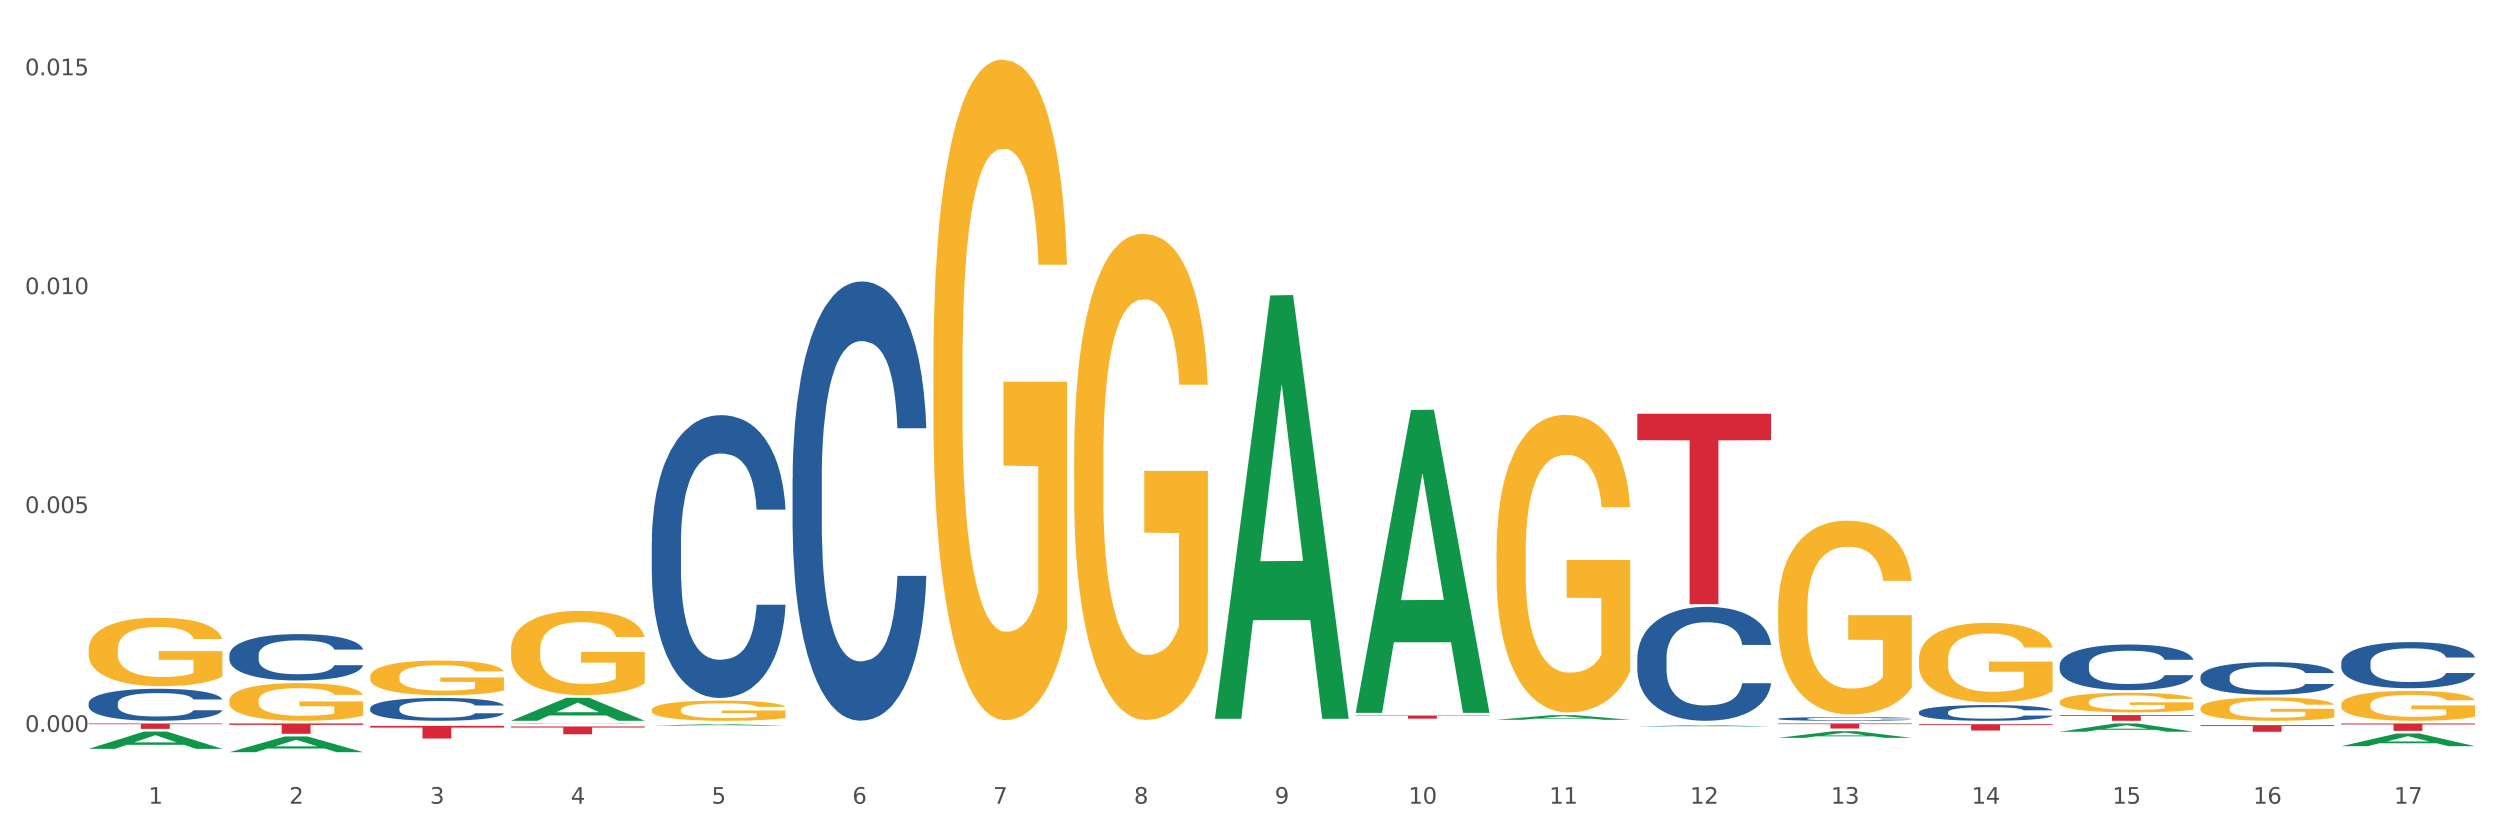 <?xml version="1.0" encoding="utf-8" standalone="no"?>
<!DOCTYPE svg PUBLIC "-//W3C//DTD SVG 1.1//EN"
  "http://www.w3.org/Graphics/SVG/1.1/DTD/svg11.dtd">
<svg xmlns:xlink="http://www.w3.org/1999/xlink" width="1080pt" height="360pt" viewBox="0 0 1080 360" xmlns="http://www.w3.org/2000/svg" version="1.1">
 <rect x="0" y="0" width="1080" height="360" fill="#333333" stroke="none"/>
 <defs>
  <style type="text/css">*{stroke-linejoin: round; stroke-linecap: butt}</style>
 </defs>
 <g id="figure_1">
  <g id="patch_1">
   <path d="M 0 360 
L 1080 360 
L 1080 0 
L 0 0 
z
" style="fill: #ffffff; stroke: #ffffff; stroke-linejoin: miter"/>
  </g>
  <g id="axes_1">
   <g id="matplotlib.axis_1">
    <g id="xtick_1">
     <g id="text_1">
      <!-- 1 -->
      <g style="fill: #4d4d4d" transform="translate(64.119 347.204) scale(0.096 -0.096)">
       <defs>
        <path id="DejaVuSans-31" d="M 794 531 
L 1825 531 
L 1825 4091 
L 703 3866 
L 703 4441 
L 1819 4666 
L 2450 4666 
L 2450 531 
L 3481 531 
L 3481 0 
L 794 0 
L 794 531 
z
" transform="scale(0.016)"/>
       </defs>
       <use xlink:href="#DejaVuSans-31"/>
      </g>
     </g>
    </g>
    <g id="xtick_2">
     <g id="text_2">
      <!-- 2 -->
      <g style="fill: #4d4d4d" transform="translate(124.94 347.204) scale(0.096 -0.096)">
       <defs>
        <path id="DejaVuSans-32" d="M 1228 531 
L 3431 531 
L 3431 0 
L 469 0 
L 469 531 
Q 828 903 1448 1529 
Q 2069 2156 2228 2338 
Q 2531 2678 2651 2914 
Q 2772 3150 2772 3378 
Q 2772 3750 2511 3984 
Q 2250 4219 1831 4219 
Q 1534 4219 1204 4116 
Q 875 4013 500 3803 
L 500 4441 
Q 881 4594 1212 4672 
Q 1544 4750 1819 4750 
Q 2544 4750 2975 4387 
Q 3406 4025 3406 3419 
Q 3406 3131 3298 2873 
Q 3191 2616 2906 2266 
Q 2828 2175 2409 1742 
Q 1991 1309 1228 531 
z
" transform="scale(0.016)"/>
       </defs>
       <use xlink:href="#DejaVuSans-32"/>
      </g>
     </g>
    </g>
    <g id="xtick_3">
     <g id="text_3">
      <!-- 3 -->
      <g style="fill: #4d4d4d" transform="translate(185.761 347.204) scale(0.096 -0.096)">
       <defs>
        <path id="DejaVuSans-33" d="M 2597 2516 
Q 3050 2419 3304 2112 
Q 3559 1806 3559 1356 
Q 3559 666 3084 287 
Q 2609 -91 1734 -91 
Q 1441 -91 1130 -33 
Q 819 25 488 141 
L 488 750 
Q 750 597 1062 519 
Q 1375 441 1716 441 
Q 2309 441 2620 675 
Q 2931 909 2931 1356 
Q 2931 1769 2642 2001 
Q 2353 2234 1838 2234 
L 1294 2234 
L 1294 2753 
L 1863 2753 
Q 2328 2753 2575 2939 
Q 2822 3125 2822 3475 
Q 2822 3834 2567 4026 
Q 2313 4219 1838 4219 
Q 1578 4219 1281 4162 
Q 984 4106 628 3988 
L 628 4550 
Q 988 4650 1302 4700 
Q 1616 4750 1894 4750 
Q 2613 4750 3031 4423 
Q 3450 4097 3450 3541 
Q 3450 3153 3228 2886 
Q 3006 2619 2597 2516 
z
" transform="scale(0.016)"/>
       </defs>
       <use xlink:href="#DejaVuSans-33"/>
      </g>
     </g>
    </g>
    <g id="xtick_4">
     <g id="text_4">
      <!-- 4 -->
      <g style="fill: #4d4d4d" transform="translate(246.582 347.204) scale(0.096 -0.096)">
       <defs>
        <path id="DejaVuSans-34" d="M 2419 4116 
L 825 1625 
L 2419 1625 
L 2419 4116 
z
M 2253 4666 
L 3047 4666 
L 3047 1625 
L 3713 1625 
L 3713 1100 
L 3047 1100 
L 3047 0 
L 2419 0 
L 2419 1100 
L 313 1100 
L 313 1709 
L 2253 4666 
z
" transform="scale(0.016)"/>
       </defs>
       <use xlink:href="#DejaVuSans-34"/>
      </g>
     </g>
    </g>
    <g id="xtick_5">
     <g id="text_5">
      <!-- 5 -->
      <g style="fill: #4d4d4d" transform="translate(307.403 347.204) scale(0.096 -0.096)">
       <defs>
        <path id="DejaVuSans-35" d="M 691 4666 
L 3169 4666 
L 3169 4134 
L 1269 4134 
L 1269 2991 
Q 1406 3038 1543 3061 
Q 1681 3084 1819 3084 
Q 2600 3084 3056 2656 
Q 3513 2228 3513 1497 
Q 3513 744 3044 326 
Q 2575 -91 1722 -91 
Q 1428 -91 1123 -41 
Q 819 9 494 109 
L 494 744 
Q 775 591 1075 516 
Q 1375 441 1709 441 
Q 2250 441 2565 725 
Q 2881 1009 2881 1497 
Q 2881 1984 2565 2268 
Q 2250 2553 1709 2553 
Q 1456 2553 1204 2497 
Q 953 2441 691 2322 
L 691 4666 
z
" transform="scale(0.016)"/>
       </defs>
       <use xlink:href="#DejaVuSans-35"/>
      </g>
     </g>
    </g>
    <g id="xtick_6">
     <g id="text_6">
      <!-- 6 -->
      <g style="fill: #4d4d4d" transform="translate(368.224 347.204) scale(0.096 -0.096)">
       <defs>
        <path id="DejaVuSans-36" d="M 2113 2584 
Q 1688 2584 1439 2293 
Q 1191 2003 1191 1497 
Q 1191 994 1439 701 
Q 1688 409 2113 409 
Q 2538 409 2786 701 
Q 3034 994 3034 1497 
Q 3034 2003 2786 2293 
Q 2538 2584 2113 2584 
z
M 3366 4563 
L 3366 3988 
Q 3128 4100 2886 4159 
Q 2644 4219 2406 4219 
Q 1781 4219 1451 3797 
Q 1122 3375 1075 2522 
Q 1259 2794 1537 2939 
Q 1816 3084 2150 3084 
Q 2853 3084 3261 2657 
Q 3669 2231 3669 1497 
Q 3669 778 3244 343 
Q 2819 -91 2113 -91 
Q 1303 -91 875 529 
Q 447 1150 447 2328 
Q 447 3434 972 4092 
Q 1497 4750 2381 4750 
Q 2619 4750 2861 4703 
Q 3103 4656 3366 4563 
z
" transform="scale(0.016)"/>
       </defs>
       <use xlink:href="#DejaVuSans-36"/>
      </g>
     </g>
    </g>
    <g id="xtick_7">
     <g id="text_7">
      <!-- 7 -->
      <g style="fill: #4d4d4d" transform="translate(429.045 347.204) scale(0.096 -0.096)">
       <defs>
        <path id="DejaVuSans-37" d="M 525 4666 
L 3525 4666 
L 3525 4397 
L 1831 0 
L 1172 0 
L 2766 4134 
L 525 4134 
L 525 4666 
z
" transform="scale(0.016)"/>
       </defs>
       <use xlink:href="#DejaVuSans-37"/>
      </g>
     </g>
    </g>
    <g id="xtick_8">
     <g id="text_8">
      <!-- 8 -->
      <g style="fill: #4d4d4d" transform="translate(489.866 347.204) scale(0.096 -0.096)">
       <defs>
        <path id="DejaVuSans-38" d="M 2034 2216 
Q 1584 2216 1326 1975 
Q 1069 1734 1069 1313 
Q 1069 891 1326 650 
Q 1584 409 2034 409 
Q 2484 409 2743 651 
Q 3003 894 3003 1313 
Q 3003 1734 2745 1975 
Q 2488 2216 2034 2216 
z
M 1403 2484 
Q 997 2584 770 2862 
Q 544 3141 544 3541 
Q 544 4100 942 4425 
Q 1341 4750 2034 4750 
Q 2731 4750 3128 4425 
Q 3525 4100 3525 3541 
Q 3525 3141 3298 2862 
Q 3072 2584 2669 2484 
Q 3125 2378 3379 2068 
Q 3634 1759 3634 1313 
Q 3634 634 3220 271 
Q 2806 -91 2034 -91 
Q 1263 -91 848 271 
Q 434 634 434 1313 
Q 434 1759 690 2068 
Q 947 2378 1403 2484 
z
M 1172 3481 
Q 1172 3119 1398 2916 
Q 1625 2713 2034 2713 
Q 2441 2713 2670 2916 
Q 2900 3119 2900 3481 
Q 2900 3844 2670 4047 
Q 2441 4250 2034 4250 
Q 1625 4250 1398 4047 
Q 1172 3844 1172 3481 
z
" transform="scale(0.016)"/>
       </defs>
       <use xlink:href="#DejaVuSans-38"/>
      </g>
     </g>
    </g>
    <g id="xtick_9">
     <g id="text_9">
      <!-- 9 -->
      <g style="fill: #4d4d4d" transform="translate(550.688 347.204) scale(0.096 -0.096)">
       <defs>
        <path id="DejaVuSans-39" d="M 703 97 
L 703 672 
Q 941 559 1184 500 
Q 1428 441 1663 441 
Q 2288 441 2617 861 
Q 2947 1281 2994 2138 
Q 2813 1869 2534 1725 
Q 2256 1581 1919 1581 
Q 1219 1581 811 2004 
Q 403 2428 403 3163 
Q 403 3881 828 4315 
Q 1253 4750 1959 4750 
Q 2769 4750 3195 4129 
Q 3622 3509 3622 2328 
Q 3622 1225 3098 567 
Q 2575 -91 1691 -91 
Q 1453 -91 1209 -44 
Q 966 3 703 97 
z
M 1959 2075 
Q 2384 2075 2632 2365 
Q 2881 2656 2881 3163 
Q 2881 3666 2632 3958 
Q 2384 4250 1959 4250 
Q 1534 4250 1286 3958 
Q 1038 3666 1038 3163 
Q 1038 2656 1286 2365 
Q 1534 2075 1959 2075 
z
" transform="scale(0.016)"/>
       </defs>
       <use xlink:href="#DejaVuSans-39"/>
      </g>
     </g>
    </g>
    <g id="xtick_10">
     <g id="text_10">
      <!-- 10 -->
      <g style="fill: #4d4d4d" transform="translate(608.455 347.204) scale(0.096 -0.096)">
       <defs>
        <path id="DejaVuSans-30" d="M 2034 4250 
Q 1547 4250 1301 3770 
Q 1056 3291 1056 2328 
Q 1056 1369 1301 889 
Q 1547 409 2034 409 
Q 2525 409 2770 889 
Q 3016 1369 3016 2328 
Q 3016 3291 2770 3770 
Q 2525 4250 2034 4250 
z
M 2034 4750 
Q 2819 4750 3233 4129 
Q 3647 3509 3647 2328 
Q 3647 1150 3233 529 
Q 2819 -91 2034 -91 
Q 1250 -91 836 529 
Q 422 1150 422 2328 
Q 422 3509 836 4129 
Q 1250 4750 2034 4750 
z
" transform="scale(0.016)"/>
       </defs>
       <use xlink:href="#DejaVuSans-31"/>
       <use xlink:href="#DejaVuSans-30" transform="translate(63.623 0)"/>
      </g>
     </g>
    </g>
    <g id="xtick_11">
     <g id="text_11">
      <!-- 11 -->
      <g style="fill: #4d4d4d" transform="translate(669.276 347.204) scale(0.096 -0.096)">
       <use xlink:href="#DejaVuSans-31"/>
       <use xlink:href="#DejaVuSans-31" transform="translate(63.623 0)"/>
      </g>
     </g>
    </g>
    <g id="xtick_12">
     <g id="text_12">
      <!-- 12 -->
      <g style="fill: #4d4d4d" transform="translate(730.097 347.204) scale(0.096 -0.096)">
       <use xlink:href="#DejaVuSans-31"/>
       <use xlink:href="#DejaVuSans-32" transform="translate(63.623 0)"/>
      </g>
     </g>
    </g>
    <g id="xtick_13">
     <g id="text_13">
      <!-- 13 -->
      <g style="fill: #4d4d4d" transform="translate(790.918 347.204) scale(0.096 -0.096)">
       <use xlink:href="#DejaVuSans-31"/>
       <use xlink:href="#DejaVuSans-33" transform="translate(63.623 0)"/>
      </g>
     </g>
    </g>
    <g id="xtick_14">
     <g id="text_14">
      <!-- 14 -->
      <g style="fill: #4d4d4d" transform="translate(851.739 347.204) scale(0.096 -0.096)">
       <use xlink:href="#DejaVuSans-31"/>
       <use xlink:href="#DejaVuSans-34" transform="translate(63.623 0)"/>
      </g>
     </g>
    </g>
    <g id="xtick_15">
     <g id="text_15">
      <!-- 15 -->
      <g style="fill: #4d4d4d" transform="translate(912.56 347.204) scale(0.096 -0.096)">
       <use xlink:href="#DejaVuSans-31"/>
       <use xlink:href="#DejaVuSans-35" transform="translate(63.623 0)"/>
      </g>
     </g>
    </g>
    <g id="xtick_16">
     <g id="text_16">
      <!-- 16 -->
      <g style="fill: #4d4d4d" transform="translate(973.381 347.204) scale(0.096 -0.096)">
       <use xlink:href="#DejaVuSans-31"/>
       <use xlink:href="#DejaVuSans-36" transform="translate(63.623 0)"/>
      </g>
     </g>
    </g>
    <g id="xtick_17">
     <g id="text_17">
      <!-- 17 -->
      <g style="fill: #4d4d4d" transform="translate(1034.202 347.204) scale(0.096 -0.096)">
       <use xlink:href="#DejaVuSans-31"/>
       <use xlink:href="#DejaVuSans-37" transform="translate(63.623 0)"/>
      </g>
     </g>
    </g>
    <g id="xtick_18"/>
    <g id="xtick_19"/>
    <g id="xtick_20"/>
    <g id="xtick_21"/>
    <g id="xtick_22"/>
    <g id="xtick_23"/>
    <g id="xtick_24"/>
    <g id="xtick_25"/>
    <g id="xtick_26"/>
    <g id="xtick_27"/>
    <g id="xtick_28"/>
    <g id="xtick_29"/>
    <g id="xtick_30"/>
    <g id="xtick_31"/>
    <g id="xtick_32"/>
    <g id="xtick_33"/>
   </g>
   <g id="matplotlib.axis_2">
    <g id="ytick_1">
     <g id="text_18">
      <!-- 0.000 -->
      <g style="fill: #4d4d4d" transform="translate(10.8 316.178) scale(0.096 -0.096)">
       <defs>
        <path id="DejaVuSans-2e" d="M 684 794 
L 1344 794 
L 1344 0 
L 684 0 
L 684 794 
z
" transform="scale(0.016)"/>
       </defs>
       <use xlink:href="#DejaVuSans-30"/>
       <use xlink:href="#DejaVuSans-2e" transform="translate(63.623 0)"/>
       <use xlink:href="#DejaVuSans-30" transform="translate(95.41 0)"/>
       <use xlink:href="#DejaVuSans-30" transform="translate(159.033 0)"/>
       <use xlink:href="#DejaVuSans-30" transform="translate(222.656 0)"/>
      </g>
     </g>
    </g>
    <g id="ytick_2">
     <g id="text_19">
      <!-- 0.005 -->
      <g style="fill: #4d4d4d" transform="translate(10.8 221.626) scale(0.096 -0.096)">
       <use xlink:href="#DejaVuSans-30"/>
       <use xlink:href="#DejaVuSans-2e" transform="translate(63.623 0)"/>
       <use xlink:href="#DejaVuSans-30" transform="translate(95.41 0)"/>
       <use xlink:href="#DejaVuSans-30" transform="translate(159.033 0)"/>
       <use xlink:href="#DejaVuSans-35" transform="translate(222.656 0)"/>
      </g>
     </g>
    </g>
    <g id="ytick_3">
     <g id="text_20">
      <!-- 0.010 -->
      <g style="fill: #4d4d4d" transform="translate(10.8 127.074) scale(0.096 -0.096)">
       <use xlink:href="#DejaVuSans-30"/>
       <use xlink:href="#DejaVuSans-2e" transform="translate(63.623 0)"/>
       <use xlink:href="#DejaVuSans-30" transform="translate(95.41 0)"/>
       <use xlink:href="#DejaVuSans-31" transform="translate(159.033 0)"/>
       <use xlink:href="#DejaVuSans-30" transform="translate(222.656 0)"/>
      </g>
     </g>
    </g>
    <g id="ytick_4">
     <g id="text_21">
      <!-- 0.015 -->
      <g style="fill: #4d4d4d" transform="translate(10.8 32.522) scale(0.096 -0.096)">
       <use xlink:href="#DejaVuSans-30"/>
       <use xlink:href="#DejaVuSans-2e" transform="translate(63.623 0)"/>
       <use xlink:href="#DejaVuSans-30" transform="translate(95.41 0)"/>
       <use xlink:href="#DejaVuSans-31" transform="translate(159.033 0)"/>
       <use xlink:href="#DejaVuSans-35" transform="translate(222.656 0)"/>
      </g>
     </g>
    </g>
    <g id="ytick_5"/>
    <g id="ytick_6"/>
    <g id="ytick_7"/>
   </g>
   <g id="PolyCollection_1">
    <path d="M 768.136 312.53 
L 825.916 312.53 
L 825.916 312.835 
L 803.187 312.837 
L 803.187 314.724 
L 790.727 314.724 
L 790.727 312.837 
L 768.136 312.835 
L 768.136 312.532 
L 768.136 312.53 
z
" clip-path="url(#p687fa938cf)" style="fill: #d62839"/>
    <path d="M 828.957 312.862 
L 886.737 312.862 
L 886.737 313.24 
L 864.008 313.242 
L 864.008 315.579 
L 851.549 315.579 
L 851.549 313.242 
L 828.957 313.24 
L 828.957 312.865 
L 828.957 312.862 
z
" clip-path="url(#p687fa938cf)" style="fill: #d62839"/>
    <path d="M 889.778 308.896 
L 947.558 308.896 
L 947.558 309.242 
L 924.829 309.244 
L 924.829 311.383 
L 912.37 311.383 
L 912.37 309.244 
L 889.778 309.242 
L 889.778 308.898 
L 889.778 308.896 
z
" clip-path="url(#p687fa938cf)" style="fill: #d62839"/>
    <path d="M 1011.42 312.53 
L 1069.2 312.53 
L 1069.2 312.974 
L 1046.471 312.977 
L 1046.471 315.723 
L 1034.012 315.723 
L 1034.012 312.977 
L 1011.42 312.974 
L 1011.42 312.533 
L 1011.42 312.53 
z
" clip-path="url(#p687fa938cf)" style="fill: #d62839"/>
    <path d="M 950.599 313.264 
L 1008.379 313.264 
L 1008.379 313.664 
L 985.65 313.667 
L 985.65 316.141 
L 973.191 316.141 
L 973.191 313.667 
L 950.599 313.664 
L 950.599 313.267 
L 950.599 313.264 
z
" clip-path="url(#p687fa938cf)" style="fill: #d62839"/>
    <path d="M 828.957 284.942 
L 829.025 284.911 
L 829.025 283.78 
L 829.161 282.807 
L 829.844 280.451 
L 830.867 278.503 
L 831.617 277.467 
L 832.368 276.619 
L 833.254 275.771 
L 834.346 274.891 
L 836.324 273.603 
L 837.552 272.944 
L 839.053 272.253 
L 841.782 271.248 
L 843.76 270.682 
L 845.806 270.211 
L 849.149 269.646 
L 851.332 269.394 
L 853.651 269.206 
L 856.448 269.08 
L 858.563 269.049 
L 863.202 269.143 
L 867.158 269.426 
L 869.069 269.646 
L 871.524 270.023 
L 872.82 270.274 
L 874.935 270.777 
L 877.118 271.436 
L 878.619 272.002 
L 880.87 273.069 
L 882.576 274.137 
L 884.145 275.457 
L 884.963 276.368 
L 885.577 277.216 
L 886.123 278.189 
L 886.669 279.728 
L 874.389 279.728 
L 873.912 278.629 
L 873.162 277.593 
L 872.07 276.587 
L 871.115 275.959 
L 869.478 275.174 
L 867.977 274.671 
L 866.408 274.294 
L 864.498 273.98 
L 862.997 273.823 
L 860.882 273.698 
L 856.721 273.729 
L 853.924 273.98 
L 852.014 274.294 
L 850.786 274.577 
L 849.695 274.891 
L 848.467 275.331 
L 847.034 275.991 
L 846.011 276.587 
L 844.988 277.341 
L 844.169 278.095 
L 843.419 278.975 
L 842.805 279.917 
L 842.327 280.891 
L 841.918 282.084 
L 841.577 284.063 
L 841.577 288.366 
L 841.713 289.34 
L 842.055 290.628 
L 842.464 291.601 
L 843.146 292.764 
L 843.76 293.549 
L 844.92 294.68 
L 846.216 295.622 
L 847.239 296.219 
L 848.262 296.721 
L 850.036 297.412 
L 852.014 297.978 
L 853.72 298.323 
L 856.039 298.637 
L 857.608 298.763 
L 858.972 298.826 
L 862.315 298.826 
L 864.703 298.732 
L 867.363 298.512 
L 869.41 298.229 
L 871.115 297.883 
L 873.025 297.318 
L 874.253 296.784 
L 874.253 290.219 
L 859.245 290.188 
L 859.245 285.822 
L 886.737 285.822 
L 886.737 298.637 
L 885.577 299.297 
L 884.281 299.894 
L 882.917 300.428 
L 880.87 301.087 
L 878.414 301.715 
L 876.231 302.155 
L 873.912 302.532 
L 871.183 302.878 
L 867.636 303.192 
L 865.453 303.317 
L 862.724 303.412 
L 859.518 303.443 
L 856.721 303.38 
L 853.993 303.223 
L 851.127 302.94 
L 848.331 302.532 
L 846.216 302.124 
L 844.101 301.621 
L 841.85 300.962 
L 840.076 300.333 
L 838.712 299.768 
L 837.211 299.046 
L 835.574 298.103 
L 834.346 297.255 
L 833.254 296.376 
L 832.095 295.245 
L 831.276 294.271 
L 830.458 293.046 
L 829.98 292.135 
L 829.434 290.722 
L 829.025 288.743 
L 828.957 284.942 
z
" clip-path="url(#p687fa938cf)" style="fill: #f7b32b"/>
    <path d="M 950.599 305.939 
L 950.667 305.929 
L 950.667 305.597 
L 950.804 305.31 
L 951.486 304.617 
L 952.509 304.044 
L 953.259 303.739 
L 954.01 303.489 
L 954.897 303.239 
L 955.988 302.981 
L 957.966 302.602 
L 959.194 302.407 
L 960.695 302.204 
L 963.424 301.908 
L 965.402 301.742 
L 967.449 301.603 
L 970.791 301.437 
L 972.974 301.363 
L 975.294 301.307 
L 978.09 301.27 
L 980.205 301.261 
L 984.844 301.289 
L 988.801 301.372 
L 990.711 301.437 
L 993.166 301.548 
L 994.463 301.622 
L 996.577 301.77 
L 998.76 301.964 
L 1000.261 302.13 
L 1002.512 302.444 
L 1004.218 302.759 
L 1005.787 303.147 
L 1006.605 303.415 
L 1007.219 303.665 
L 1007.765 303.951 
L 1008.311 304.404 
L 996.032 304.404 
L 995.554 304.081 
L 994.804 303.776 
L 993.712 303.48 
L 992.757 303.295 
L 991.12 303.064 
L 989.619 302.916 
L 988.05 302.805 
L 986.14 302.713 
L 984.639 302.666 
L 982.525 302.629 
L 978.363 302.639 
L 975.566 302.713 
L 973.656 302.805 
L 972.428 302.888 
L 971.337 302.981 
L 970.109 303.11 
L 968.677 303.304 
L 967.653 303.48 
L 966.63 303.702 
L 965.811 303.923 
L 965.061 304.182 
L 964.447 304.46 
L 963.97 304.746 
L 963.56 305.097 
L 963.219 305.68 
L 963.219 306.946 
L 963.356 307.233 
L 963.697 307.612 
L 964.106 307.898 
L 964.788 308.24 
L 965.402 308.471 
L 966.562 308.804 
L 967.858 309.082 
L 968.881 309.257 
L 969.904 309.405 
L 971.678 309.608 
L 973.656 309.775 
L 975.362 309.876 
L 977.681 309.969 
L 979.25 310.006 
L 980.615 310.024 
L 983.957 310.024 
L 986.345 309.997 
L 989.005 309.932 
L 991.052 309.849 
L 992.757 309.747 
L 994.667 309.581 
L 995.895 309.424 
L 995.895 307.492 
L 980.887 307.482 
L 980.887 306.197 
L 1008.379 306.197 
L 1008.379 309.969 
L 1007.219 310.163 
L 1005.923 310.339 
L 1004.559 310.496 
L 1002.512 310.69 
L 1000.056 310.875 
L 997.873 311.004 
L 995.554 311.115 
L 992.825 311.217 
L 989.278 311.309 
L 987.095 311.346 
L 984.366 311.374 
L 981.16 311.383 
L 978.363 311.365 
L 975.635 311.319 
L 972.77 311.235 
L 969.973 311.115 
L 967.858 310.995 
L 965.743 310.847 
L 963.492 310.653 
L 961.718 310.468 
L 960.354 310.302 
L 958.853 310.089 
L 957.216 309.812 
L 955.988 309.562 
L 954.897 309.303 
L 953.737 308.971 
L 952.918 308.684 
L 952.1 308.324 
L 951.622 308.055 
L 951.076 307.639 
L 950.667 307.057 
L 950.599 305.939 
z
" clip-path="url(#p687fa938cf)" style="fill: #f7b32b"/>
    <path d="M 38.283 280.524 
L 38.351 280.497 
L 38.351 279.526 
L 38.488 278.69 
L 39.17 276.668 
L 40.193 274.996 
L 40.943 274.106 
L 41.694 273.377 
L 42.581 272.649 
L 43.672 271.894 
L 45.65 270.789 
L 46.878 270.222 
L 48.379 269.629 
L 51.108 268.766 
L 53.086 268.281 
L 55.133 267.876 
L 58.475 267.391 
L 60.658 267.175 
L 62.978 267.013 
L 65.775 266.905 
L 67.889 266.878 
L 72.528 266.959 
L 76.485 267.202 
L 78.395 267.391 
L 80.851 267.714 
L 82.147 267.93 
L 84.261 268.361 
L 86.444 268.928 
L 87.945 269.413 
L 90.196 270.33 
L 91.902 271.247 
L 93.471 272.38 
L 94.289 273.162 
L 94.903 273.89 
L 95.449 274.726 
L 95.995 276.047 
L 83.716 276.047 
L 83.238 275.103 
L 82.488 274.213 
L 81.396 273.351 
L 80.441 272.811 
L 78.804 272.137 
L 77.303 271.705 
L 75.734 271.382 
L 73.824 271.112 
L 72.323 270.977 
L 70.209 270.869 
L 66.047 270.896 
L 63.251 271.112 
L 61.34 271.382 
L 60.113 271.625 
L 59.021 271.894 
L 57.793 272.272 
L 56.361 272.838 
L 55.337 273.351 
L 54.314 273.998 
L 53.495 274.645 
L 52.745 275.4 
L 52.131 276.209 
L 51.654 277.045 
L 51.244 278.07 
L 50.903 279.769 
L 50.903 283.464 
L 51.04 284.3 
L 51.381 285.405 
L 51.79 286.241 
L 52.472 287.239 
L 53.086 287.913 
L 54.246 288.884 
L 55.542 289.693 
L 56.565 290.206 
L 57.588 290.637 
L 59.362 291.23 
L 61.34 291.716 
L 63.046 292.012 
L 65.365 292.282 
L 66.934 292.39 
L 68.299 292.444 
L 71.641 292.444 
L 74.029 292.363 
L 76.689 292.174 
L 78.736 291.932 
L 80.441 291.635 
L 82.351 291.149 
L 83.579 290.691 
L 83.579 285.055 
L 68.571 285.028 
L 68.571 281.279 
L 96.063 281.279 
L 96.063 292.282 
L 94.903 292.848 
L 93.607 293.361 
L 92.243 293.819 
L 90.196 294.386 
L 87.741 294.925 
L 85.558 295.303 
L 83.238 295.626 
L 80.509 295.923 
L 76.962 296.193 
L 74.779 296.3 
L 72.051 296.381 
L 68.844 296.408 
L 66.047 296.354 
L 63.319 296.219 
L 60.454 295.977 
L 57.657 295.626 
L 55.542 295.276 
L 53.427 294.844 
L 51.176 294.278 
L 49.402 293.738 
L 48.038 293.253 
L 46.537 292.633 
L 44.9 291.824 
L 43.672 291.096 
L 42.581 290.34 
L 41.421 289.37 
L 40.602 288.534 
L 39.784 287.482 
L 39.306 286.7 
L 38.761 285.486 
L 38.351 283.787 
L 38.283 280.524 
z
" clip-path="url(#p687fa938cf)" style="fill: #f7b32b"/>
    <path d="M 1011.42 304.433 
L 1011.488 304.421 
L 1011.488 303.996 
L 1011.625 303.63 
L 1012.307 302.745 
L 1013.33 302.014 
L 1014.08 301.624 
L 1014.831 301.306 
L 1015.718 300.987 
L 1016.809 300.657 
L 1018.787 300.173 
L 1020.015 299.925 
L 1021.516 299.665 
L 1024.245 299.288 
L 1026.223 299.075 
L 1028.27 298.898 
L 1031.612 298.686 
L 1033.795 298.591 
L 1036.115 298.521 
L 1038.912 298.473 
L 1041.026 298.462 
L 1045.665 298.497 
L 1049.622 298.603 
L 1051.532 298.686 
L 1053.988 298.827 
L 1055.284 298.922 
L 1057.398 299.111 
L 1059.581 299.358 
L 1061.082 299.571 
L 1063.333 299.972 
L 1065.039 300.373 
L 1066.608 300.869 
L 1067.426 301.211 
L 1068.04 301.53 
L 1068.586 301.896 
L 1069.132 302.474 
L 1056.853 302.474 
L 1056.375 302.061 
L 1055.625 301.671 
L 1054.533 301.294 
L 1053.578 301.058 
L 1051.941 300.763 
L 1050.44 300.574 
L 1048.871 300.432 
L 1046.961 300.314 
L 1045.46 300.255 
L 1043.346 300.208 
L 1039.184 300.22 
L 1036.388 300.314 
L 1034.477 300.432 
L 1033.25 300.539 
L 1032.158 300.657 
L 1030.93 300.822 
L 1029.498 301.07 
L 1028.474 301.294 
L 1027.451 301.577 
L 1026.632 301.86 
L 1025.882 302.191 
L 1025.268 302.545 
L 1024.791 302.91 
L 1024.381 303.359 
L 1024.04 304.102 
L 1024.04 305.719 
L 1024.177 306.085 
L 1024.518 306.569 
L 1024.927 306.934 
L 1025.609 307.371 
L 1026.223 307.666 
L 1027.383 308.091 
L 1028.679 308.445 
L 1029.702 308.669 
L 1030.725 308.858 
L 1032.499 309.118 
L 1034.477 309.33 
L 1036.183 309.46 
L 1038.502 309.578 
L 1040.071 309.625 
L 1041.436 309.649 
L 1044.778 309.649 
L 1047.166 309.613 
L 1049.826 309.531 
L 1051.873 309.424 
L 1053.578 309.295 
L 1055.488 309.082 
L 1056.716 308.882 
L 1056.716 306.415 
L 1041.708 306.403 
L 1041.708 304.763 
L 1069.2 304.763 
L 1069.2 309.578 
L 1068.04 309.826 
L 1066.744 310.05 
L 1065.38 310.25 
L 1063.333 310.498 
L 1060.877 310.734 
L 1058.695 310.899 
L 1056.375 311.041 
L 1053.646 311.171 
L 1050.099 311.289 
L 1047.916 311.336 
L 1045.188 311.371 
L 1041.981 311.383 
L 1039.184 311.36 
L 1036.456 311.301 
L 1033.591 311.194 
L 1030.794 311.041 
L 1028.679 310.888 
L 1026.564 310.699 
L 1024.313 310.451 
L 1022.539 310.215 
L 1021.175 310.003 
L 1019.674 309.731 
L 1018.037 309.377 
L 1016.809 309.059 
L 1015.718 308.728 
L 1014.558 308.303 
L 1013.739 307.937 
L 1012.921 307.477 
L 1012.443 307.135 
L 1011.898 306.604 
L 1011.488 305.861 
L 1011.42 304.433 
z
" clip-path="url(#p687fa938cf)" style="fill: #f7b32b"/>
    <path d="M 403.209 157.625 
L 403.278 157.364 
L 403.278 147.982 
L 403.414 139.904 
L 404.096 120.358 
L 405.119 104.201 
L 405.87 95.601 
L 406.62 88.565 
L 407.507 81.529 
L 408.599 74.232 
L 410.577 63.547 
L 411.805 58.074 
L 413.306 52.341 
L 416.034 44.002 
L 418.013 39.311 
L 420.059 35.402 
L 423.402 30.711 
L 425.585 28.626 
L 427.904 27.063 
L 430.701 26.02 
L 432.816 25.759 
L 437.454 26.541 
L 441.411 28.887 
L 443.321 30.711 
L 445.777 33.838 
L 447.073 35.923 
L 449.188 40.093 
L 451.371 45.565 
L 452.872 50.256 
L 455.123 59.117 
L 456.828 67.977 
L 458.397 78.923 
L 459.216 86.48 
L 459.83 93.516 
L 460.375 101.595 
L 460.921 114.365 
L 448.642 114.365 
L 448.165 105.243 
L 447.414 96.644 
L 446.323 88.304 
L 445.368 83.092 
L 443.73 76.577 
L 442.23 72.407 
L 440.661 69.28 
L 438.751 66.674 
L 437.25 65.371 
L 435.135 64.329 
L 430.974 64.589 
L 428.177 66.674 
L 426.267 69.28 
L 425.039 71.626 
L 423.947 74.232 
L 422.72 77.88 
L 421.287 83.353 
L 420.264 88.304 
L 419.24 94.559 
L 418.422 100.813 
L 417.671 108.11 
L 417.057 115.928 
L 416.58 124.007 
L 416.171 133.91 
L 415.83 150.328 
L 415.83 186.03 
L 415.966 194.109 
L 416.307 204.794 
L 416.716 212.873 
L 417.399 222.515 
L 418.013 229.03 
L 419.172 238.412 
L 420.468 246.23 
L 421.492 251.181 
L 422.515 255.351 
L 424.289 261.084 
L 426.267 265.775 
L 427.972 268.642 
L 430.292 271.248 
L 431.861 272.29 
L 433.225 272.811 
L 436.568 272.811 
L 438.955 272.03 
L 441.616 270.205 
L 443.662 267.86 
L 445.368 264.993 
L 447.278 260.302 
L 448.506 255.872 
L 448.506 201.406 
L 433.498 201.145 
L 433.498 164.922 
L 460.989 164.922 
L 460.989 271.248 
L 459.83 276.72 
L 458.534 281.672 
L 457.169 286.102 
L 455.123 291.575 
L 452.667 296.787 
L 450.484 300.435 
L 448.165 303.563 
L 445.436 306.429 
L 441.889 309.035 
L 439.706 310.078 
L 436.977 310.859 
L 433.771 311.12 
L 430.974 310.599 
L 428.245 309.296 
L 425.38 306.95 
L 422.583 303.563 
L 420.468 300.175 
L 418.354 296.005 
L 416.102 290.532 
L 414.329 285.32 
L 412.964 280.629 
L 411.464 274.636 
L 409.826 266.818 
L 408.599 259.781 
L 407.507 252.484 
L 406.347 243.103 
L 405.529 235.024 
L 404.71 224.86 
L 404.233 217.303 
L 403.687 205.576 
L 403.278 189.158 
L 403.209 157.625 
z
" clip-path="url(#p687fa938cf)" style="fill: #f7b32b"/>
    <path d="M 646.494 238.618 
L 646.562 238.501 
L 646.562 234.273 
L 646.698 230.633 
L 647.38 221.825 
L 648.404 214.544 
L 649.154 210.668 
L 649.904 207.498 
L 650.791 204.327 
L 651.883 201.039 
L 653.861 196.224 
L 655.089 193.758 
L 656.59 191.174 
L 659.318 187.416 
L 661.297 185.302 
L 663.343 183.541 
L 666.686 181.427 
L 668.869 180.487 
L 671.188 179.783 
L 673.985 179.313 
L 676.1 179.196 
L 680.739 179.548 
L 684.695 180.605 
L 686.605 181.427 
L 689.061 182.836 
L 690.357 183.776 
L 692.472 185.655 
L 694.655 188.121 
L 696.156 190.235 
L 698.407 194.227 
L 700.112 198.22 
L 701.681 203.153 
L 702.5 206.558 
L 703.114 209.729 
L 703.66 213.37 
L 704.205 219.124 
L 691.926 219.124 
L 691.449 215.014 
L 690.698 211.138 
L 689.607 207.38 
L 688.652 205.032 
L 687.015 202.096 
L 685.514 200.217 
L 683.945 198.807 
L 682.035 197.633 
L 680.534 197.046 
L 678.419 196.576 
L 674.258 196.694 
L 671.461 197.633 
L 669.551 198.807 
L 668.323 199.864 
L 667.232 201.039 
L 666.004 202.683 
L 664.571 205.149 
L 663.548 207.38 
L 662.525 210.199 
L 661.706 213.017 
L 660.956 216.305 
L 660.342 219.829 
L 659.864 223.469 
L 659.455 227.932 
L 659.114 235.33 
L 659.114 251.419 
L 659.25 255.059 
L 659.591 259.874 
L 660.001 263.515 
L 660.683 267.86 
L 661.297 270.796 
L 662.456 275.024 
L 663.753 278.547 
L 664.776 280.778 
L 665.799 282.657 
L 667.573 285.241 
L 669.551 287.354 
L 671.256 288.646 
L 673.576 289.821 
L 675.145 290.29 
L 676.509 290.525 
L 679.852 290.525 
L 682.239 290.173 
L 684.9 289.351 
L 686.946 288.294 
L 688.652 287.002 
L 690.562 284.888 
L 691.79 282.892 
L 691.79 258.348 
L 676.782 258.23 
L 676.782 241.907 
L 704.274 241.907 
L 704.274 289.821 
L 703.114 292.287 
L 701.818 294.518 
L 700.453 296.514 
L 698.407 298.981 
L 695.951 301.329 
L 693.768 302.973 
L 691.449 304.383 
L 688.72 305.674 
L 685.173 306.849 
L 682.99 307.319 
L 680.261 307.671 
L 677.055 307.788 
L 674.258 307.553 
L 671.529 306.966 
L 668.664 305.909 
L 665.867 304.383 
L 663.753 302.856 
L 661.638 300.977 
L 659.387 298.511 
L 657.613 296.162 
L 656.249 294.048 
L 654.748 291.347 
L 653.111 287.824 
L 651.883 284.653 
L 650.791 281.365 
L 649.632 277.137 
L 648.813 273.497 
L 647.994 268.917 
L 647.517 265.511 
L 646.971 260.227 
L 646.562 252.828 
L 646.494 238.618 
z
" clip-path="url(#p687fa938cf)" style="fill: #f7b32b"/>
    <path d="M 464.03 198.054 
L 464.099 197.862 
L 464.099 190.957 
L 464.235 185.011 
L 464.917 170.624 
L 465.941 158.732 
L 466.691 152.402 
L 467.441 147.223 
L 468.328 142.044 
L 469.42 136.673 
L 471.398 128.808 
L 472.626 124.78 
L 474.127 120.56 
L 476.855 114.422 
L 478.834 110.97 
L 480.88 108.092 
L 484.223 104.64 
L 486.406 103.105 
L 488.725 101.954 
L 491.522 101.187 
L 493.637 100.995 
L 498.275 101.571 
L 502.232 103.297 
L 504.142 104.64 
L 506.598 106.941 
L 507.894 108.476 
L 510.009 111.545 
L 512.192 115.573 
L 513.693 119.026 
L 515.944 125.548 
L 517.649 132.069 
L 519.218 140.126 
L 520.037 145.688 
L 520.651 150.867 
L 521.196 156.814 
L 521.742 166.213 
L 509.463 166.213 
L 508.986 159.499 
L 508.235 153.169 
L 507.144 147.031 
L 506.189 143.195 
L 504.551 138.399 
L 503.051 135.33 
L 501.482 133.028 
L 499.572 131.11 
L 498.071 130.151 
L 495.956 129.384 
L 491.795 129.576 
L 488.998 131.11 
L 487.088 133.028 
L 485.86 134.755 
L 484.768 136.673 
L 483.541 139.358 
L 482.108 143.386 
L 481.085 147.031 
L 480.061 151.635 
L 479.243 156.238 
L 478.492 161.609 
L 477.879 167.363 
L 477.401 173.31 
L 476.992 180.599 
L 476.651 192.683 
L 476.651 218.962 
L 476.787 224.908 
L 477.128 232.773 
L 477.537 238.719 
L 478.22 245.816 
L 478.834 250.612 
L 479.993 257.517 
L 481.289 263.271 
L 482.313 266.916 
L 483.336 269.985 
L 485.11 274.205 
L 487.088 277.658 
L 488.793 279.768 
L 491.113 281.686 
L 492.682 282.453 
L 494.046 282.837 
L 497.389 282.837 
L 499.776 282.261 
L 502.437 280.919 
L 504.483 279.192 
L 506.189 277.082 
L 508.099 273.63 
L 509.327 270.369 
L 509.327 230.279 
L 494.319 230.087 
L 494.319 203.425 
L 521.81 203.425 
L 521.81 281.686 
L 520.651 285.714 
L 519.355 289.358 
L 517.99 292.619 
L 515.944 296.647 
L 513.488 300.484 
L 511.305 303.169 
L 508.986 305.471 
L 506.257 307.581 
L 502.71 309.499 
L 500.527 310.266 
L 497.798 310.842 
L 494.592 311.034 
L 491.795 310.65 
L 489.066 309.691 
L 486.201 307.965 
L 483.404 305.471 
L 481.289 302.977 
L 479.175 299.908 
L 476.923 295.88 
L 475.15 292.044 
L 473.786 288.591 
L 472.285 284.179 
L 470.648 278.425 
L 469.42 273.246 
L 468.328 267.875 
L 467.168 260.97 
L 466.35 255.023 
L 465.531 247.543 
L 465.054 241.98 
L 464.508 233.348 
L 464.099 221.264 
L 464.03 198.054 
z
" clip-path="url(#p687fa938cf)" style="fill: #f7b32b"/>
    <path d="M 889.778 303.198 
L 889.846 303.19 
L 889.846 302.912 
L 889.983 302.672 
L 890.665 302.093 
L 891.688 301.614 
L 892.438 301.359 
L 893.189 301.15 
L 894.076 300.941 
L 895.167 300.725 
L 897.145 300.408 
L 898.373 300.246 
L 899.874 300.076 
L 902.603 299.829 
L 904.581 299.69 
L 906.628 299.574 
L 909.97 299.435 
L 912.153 299.373 
L 914.473 299.326 
L 917.269 299.295 
L 919.384 299.288 
L 924.023 299.311 
L 927.98 299.38 
L 929.89 299.435 
L 932.345 299.527 
L 933.642 299.589 
L 935.756 299.713 
L 937.939 299.875 
L 939.44 300.014 
L 941.691 300.277 
L 943.397 300.54 
L 944.966 300.864 
L 945.784 301.088 
L 946.398 301.297 
L 946.944 301.536 
L 947.49 301.915 
L 935.211 301.915 
L 934.733 301.644 
L 933.983 301.39 
L 932.891 301.142 
L 931.936 300.988 
L 930.299 300.795 
L 928.798 300.671 
L 927.229 300.578 
L 925.319 300.501 
L 923.818 300.462 
L 921.704 300.431 
L 917.542 300.439 
L 914.745 300.501 
L 912.835 300.578 
L 911.607 300.648 
L 910.516 300.725 
L 909.288 300.833 
L 907.855 300.995 
L 906.832 301.142 
L 905.809 301.328 
L 904.99 301.513 
L 904.24 301.729 
L 903.626 301.961 
L 903.148 302.201 
L 902.739 302.494 
L 902.398 302.981 
L 902.398 304.04 
L 902.534 304.279 
L 902.876 304.596 
L 903.285 304.836 
L 903.967 305.122 
L 904.581 305.315 
L 905.741 305.593 
L 907.037 305.825 
L 908.06 305.972 
L 909.083 306.095 
L 910.857 306.265 
L 912.835 306.404 
L 914.541 306.489 
L 916.86 306.567 
L 918.429 306.598 
L 919.793 306.613 
L 923.136 306.613 
L 925.524 306.59 
L 928.184 306.536 
L 930.231 306.466 
L 931.936 306.381 
L 933.846 306.242 
L 935.074 306.111 
L 935.074 304.496 
L 920.066 304.488 
L 920.066 303.414 
L 947.558 303.414 
L 947.558 306.567 
L 946.398 306.729 
L 945.102 306.876 
L 943.738 307.007 
L 941.691 307.169 
L 939.235 307.324 
L 937.052 307.432 
L 934.733 307.525 
L 932.004 307.61 
L 928.457 307.687 
L 926.274 307.718 
L 923.545 307.741 
L 920.339 307.749 
L 917.542 307.733 
L 914.814 307.695 
L 911.948 307.625 
L 909.152 307.525 
L 907.037 307.424 
L 904.922 307.301 
L 902.671 307.138 
L 900.897 306.984 
L 899.533 306.845 
L 898.032 306.667 
L 896.395 306.435 
L 895.167 306.227 
L 894.076 306.01 
L 892.916 305.732 
L 892.097 305.493 
L 891.279 305.191 
L 890.801 304.967 
L 890.255 304.619 
L 889.846 304.133 
L 889.778 303.198 
z
" clip-path="url(#p687fa938cf)" style="fill: #f7b32b"/>
    <path d="M 768.136 263.613 
L 768.204 263.537 
L 768.204 260.784 
L 768.34 258.414 
L 769.023 252.68 
L 770.046 247.94 
L 770.796 245.416 
L 771.547 243.352 
L 772.433 241.288 
L 773.525 239.147 
L 775.503 236.012 
L 776.731 234.406 
L 778.232 232.724 
L 780.961 230.278 
L 782.939 228.901 
L 784.985 227.755 
L 788.328 226.378 
L 790.511 225.767 
L 792.83 225.308 
L 795.627 225.002 
L 797.742 224.926 
L 802.381 225.155 
L 806.337 225.843 
L 808.247 226.378 
L 810.703 227.296 
L 811.999 227.908 
L 814.114 229.131 
L 816.297 230.736 
L 817.798 232.113 
L 820.049 234.712 
L 821.755 237.312 
L 823.323 240.523 
L 824.142 242.74 
L 824.756 244.805 
L 825.302 247.175 
L 825.848 250.921 
L 813.568 250.921 
L 813.091 248.245 
L 812.341 245.722 
L 811.249 243.276 
L 810.294 241.746 
L 808.657 239.835 
L 807.156 238.612 
L 805.587 237.694 
L 803.677 236.93 
L 802.176 236.547 
L 800.061 236.241 
L 795.9 236.318 
L 793.103 236.93 
L 791.193 237.694 
L 789.965 238.382 
L 788.874 239.147 
L 787.646 240.217 
L 786.213 241.823 
L 785.19 243.276 
L 784.167 245.111 
L 783.348 246.946 
L 782.598 249.086 
L 781.984 251.38 
L 781.506 253.75 
L 781.097 256.656 
L 780.756 261.473 
L 780.756 271.947 
L 780.892 274.318 
L 781.233 277.452 
L 781.643 279.822 
L 782.325 282.651 
L 782.939 284.563 
L 784.099 287.315 
L 785.395 289.609 
L 786.418 291.062 
L 787.441 292.285 
L 789.215 293.967 
L 791.193 295.343 
L 792.899 296.184 
L 795.218 296.949 
L 796.787 297.255 
L 798.151 297.408 
L 801.494 297.408 
L 803.882 297.178 
L 806.542 296.643 
L 808.589 295.955 
L 810.294 295.114 
L 812.204 293.738 
L 813.432 292.438 
L 813.432 276.458 
L 798.424 276.382 
L 798.424 265.754 
L 825.916 265.754 
L 825.916 296.949 
L 824.756 298.555 
L 823.46 300.007 
L 822.096 301.307 
L 820.049 302.913 
L 817.593 304.442 
L 815.41 305.512 
L 813.091 306.43 
L 810.362 307.271 
L 806.815 308.035 
L 804.632 308.341 
L 801.903 308.571 
L 798.697 308.647 
L 795.9 308.494 
L 793.171 308.112 
L 790.306 307.424 
L 787.509 306.43 
L 785.395 305.436 
L 783.28 304.213 
L 781.029 302.607 
L 779.255 301.078 
L 777.891 299.702 
L 776.39 297.943 
L 774.753 295.649 
L 773.525 293.585 
L 772.433 291.444 
L 771.274 288.692 
L 770.455 286.321 
L 769.637 283.34 
L 769.159 281.122 
L 768.613 277.682 
L 768.204 272.865 
L 768.136 263.613 
z
" clip-path="url(#p687fa938cf)" style="fill: #f7b32b"/>
    <path d="M 159.925 292.286 
L 159.993 292.272 
L 159.993 291.779 
L 160.13 291.355 
L 160.812 290.329 
L 161.835 289.481 
L 162.586 289.03 
L 163.336 288.66 
L 164.223 288.291 
L 165.314 287.908 
L 167.293 287.347 
L 168.52 287.06 
L 170.021 286.759 
L 172.75 286.321 
L 174.728 286.075 
L 176.775 285.87 
L 180.117 285.623 
L 182.3 285.514 
L 184.62 285.432 
L 187.417 285.377 
L 189.531 285.363 
L 194.17 285.404 
L 198.127 285.528 
L 200.037 285.623 
L 202.493 285.787 
L 203.789 285.897 
L 205.904 286.116 
L 208.087 286.403 
L 209.587 286.649 
L 211.838 287.114 
L 213.544 287.58 
L 215.113 288.154 
L 215.931 288.551 
L 216.545 288.92 
L 217.091 289.344 
L 217.637 290.015 
L 205.358 290.015 
L 204.88 289.536 
L 204.13 289.084 
L 203.038 288.647 
L 202.083 288.373 
L 200.446 288.031 
L 198.945 287.812 
L 197.376 287.648 
L 195.466 287.511 
L 193.966 287.443 
L 191.851 287.388 
L 187.69 287.402 
L 184.893 287.511 
L 182.983 287.648 
L 181.755 287.771 
L 180.663 287.908 
L 179.435 288.099 
L 178.003 288.387 
L 176.979 288.647 
L 175.956 288.975 
L 175.138 289.303 
L 174.387 289.686 
L 173.773 290.097 
L 173.296 290.521 
L 172.886 291.041 
L 172.545 291.903 
L 172.545 293.777 
L 172.682 294.201 
L 173.023 294.762 
L 173.432 295.186 
L 174.114 295.692 
L 174.728 296.034 
L 175.888 296.527 
L 177.184 296.937 
L 178.207 297.197 
L 179.231 297.416 
L 181.004 297.717 
L 182.983 297.963 
L 184.688 298.114 
L 187.007 298.25 
L 188.576 298.305 
L 189.941 298.332 
L 193.283 298.332 
L 195.671 298.291 
L 198.331 298.196 
L 200.378 298.072 
L 202.083 297.922 
L 203.993 297.676 
L 205.221 297.443 
L 205.221 294.584 
L 190.214 294.57 
L 190.214 292.669 
L 217.705 292.669 
L 217.705 298.25 
L 216.545 298.538 
L 215.249 298.798 
L 213.885 299.03 
L 211.838 299.317 
L 209.383 299.591 
L 207.2 299.783 
L 204.88 299.947 
L 202.152 300.097 
L 198.604 300.234 
L 196.421 300.289 
L 193.693 300.33 
L 190.486 300.343 
L 187.69 300.316 
L 184.961 300.248 
L 182.096 300.125 
L 179.299 299.947 
L 177.184 299.769 
L 175.069 299.55 
L 172.818 299.263 
L 171.045 298.989 
L 169.68 298.743 
L 168.179 298.428 
L 166.542 298.018 
L 165.314 297.648 
L 164.223 297.265 
L 163.063 296.773 
L 162.245 296.349 
L 161.426 295.815 
L 160.948 295.418 
L 160.403 294.803 
L 159.993 293.941 
L 159.925 292.286 
z
" clip-path="url(#p687fa938cf)" style="fill: #f7b32b"/>
    <path d="M 99.104 302.63 
L 99.172 302.615 
L 99.172 302.08 
L 99.309 301.619 
L 99.991 300.505 
L 101.014 299.583 
L 101.765 299.093 
L 102.515 298.692 
L 103.402 298.291 
L 104.493 297.874 
L 106.472 297.265 
L 107.699 296.953 
L 109.2 296.626 
L 111.929 296.15 
L 113.907 295.883 
L 115.954 295.66 
L 119.296 295.393 
L 121.479 295.274 
L 123.799 295.185 
L 126.596 295.125 
L 128.71 295.11 
L 133.349 295.155 
L 137.306 295.289 
L 139.216 295.393 
L 141.672 295.571 
L 142.968 295.69 
L 145.082 295.928 
L 147.265 296.24 
L 148.766 296.507 
L 151.017 297.012 
L 152.723 297.518 
L 154.292 298.142 
L 155.11 298.573 
L 155.724 298.974 
L 156.27 299.435 
L 156.816 300.163 
L 144.537 300.163 
L 144.059 299.643 
L 143.309 299.152 
L 142.217 298.677 
L 141.262 298.38 
L 139.625 298.008 
L 138.124 297.77 
L 136.555 297.592 
L 134.645 297.443 
L 133.144 297.369 
L 131.03 297.31 
L 126.868 297.325 
L 124.072 297.443 
L 122.161 297.592 
L 120.934 297.726 
L 119.842 297.874 
L 118.614 298.082 
L 117.182 298.395 
L 116.158 298.677 
L 115.135 299.034 
L 114.317 299.39 
L 113.566 299.806 
L 112.952 300.252 
L 112.475 300.713 
L 112.065 301.278 
L 111.724 302.214 
L 111.724 304.25 
L 111.861 304.711 
L 112.202 305.32 
L 112.611 305.781 
L 113.293 306.33 
L 113.907 306.702 
L 115.067 307.237 
L 116.363 307.683 
L 117.386 307.965 
L 118.41 308.203 
L 120.183 308.53 
L 122.161 308.797 
L 123.867 308.961 
L 126.186 309.109 
L 127.755 309.169 
L 129.12 309.199 
L 132.462 309.199 
L 134.85 309.154 
L 137.51 309.05 
L 139.557 308.916 
L 141.262 308.753 
L 143.172 308.485 
L 144.4 308.233 
L 144.4 305.127 
L 129.393 305.112 
L 129.393 303.046 
L 156.884 303.046 
L 156.884 309.109 
L 155.724 309.422 
L 154.428 309.704 
L 153.064 309.957 
L 151.017 310.269 
L 148.562 310.566 
L 146.379 310.774 
L 144.059 310.952 
L 141.331 311.116 
L 137.783 311.264 
L 135.6 311.324 
L 132.872 311.368 
L 129.665 311.383 
L 126.868 311.354 
L 124.14 311.279 
L 121.275 311.145 
L 118.478 310.952 
L 116.363 310.759 
L 114.248 310.521 
L 111.997 310.209 
L 110.223 309.912 
L 108.859 309.644 
L 107.358 309.303 
L 105.721 308.857 
L 104.493 308.456 
L 103.402 308.039 
L 102.242 307.504 
L 101.423 307.044 
L 100.605 306.464 
L 100.127 306.033 
L 99.582 305.364 
L 99.172 304.428 
L 99.104 302.63 
z
" clip-path="url(#p687fa938cf)" style="fill: #f7b32b"/>
    <path d="M 38.283 312.53 
L 96.063 312.53 
L 96.063 312.857 
L 73.334 312.86 
L 73.334 314.884 
L 60.875 314.884 
L 60.875 312.86 
L 38.283 312.857 
L 38.283 312.533 
L 38.283 312.53 
z
" clip-path="url(#p687fa938cf)" style="fill: #d62839"/>
    <path d="M 220.746 313.83 
L 278.526 313.83 
L 278.526 314.299 
L 255.798 314.302 
L 255.798 317.2 
L 243.338 317.2 
L 243.338 314.302 
L 220.746 314.299 
L 220.746 313.834 
L 220.746 313.83 
z
" clip-path="url(#p687fa938cf)" style="fill: #d62839"/>
    <path d="M 707.315 178.724 
L 765.095 178.724 
L 765.095 190.157 
L 742.366 190.234 
L 742.366 260.996 
L 729.906 260.996 
L 729.906 190.234 
L 707.315 190.157 
L 707.315 178.801 
L 707.315 178.724 
z
" clip-path="url(#p687fa938cf)" style="fill: #d62839"/>
    <path d="M 646.494 310.938 
L 646.553 310.936 
L 670.38 308.937 
L 680.268 308.935 
L 704.274 310.942 
L 692.837 310.942 
L 687.654 310.475 
L 663.053 310.475 
L 662.875 310.482 
L 657.871 310.942 
L 646.494 310.942 
L 646.494 310.938 
L 666.151 310.196 
L 684.557 310.194 
L 675.443 309.363 
L 675.324 309.359 
L 675.205 309.365 
L 666.091 310.194 
L 666.151 310.196 
L 646.494 310.938 
z
" clip-path="url(#p687fa938cf)" style="fill: #109648"/>
    <path d="M 889.778 316.103 
L 889.837 316.1 
L 913.664 312.534 
L 923.552 312.53 
L 947.558 316.11 
L 936.121 316.11 
L 930.939 315.277 
L 906.337 315.277 
L 906.159 315.29 
L 901.155 316.11 
L 889.778 316.11 
L 889.778 316.103 
L 909.435 314.779 
L 927.841 314.776 
L 918.727 313.293 
L 918.608 313.287 
L 918.489 313.297 
L 909.375 314.776 
L 909.435 314.779 
L 889.778 316.103 
z
" clip-path="url(#p687fa938cf)" style="fill: #109648"/>
    <path d="M 768.136 318.767 
L 768.195 318.764 
L 792.022 315.874 
L 801.91 315.871 
L 825.916 318.772 
L 814.479 318.772 
L 809.297 318.097 
L 784.695 318.097 
L 784.517 318.107 
L 779.513 318.772 
L 768.136 318.772 
L 768.136 318.767 
L 787.793 317.693 
L 806.199 317.691 
L 797.085 316.489 
L 796.966 316.484 
L 796.847 316.492 
L 787.733 317.691 
L 787.793 317.693 
L 768.136 318.767 
z
" clip-path="url(#p687fa938cf)" style="fill: #109648"/>
    <path d="M 707.315 313.833 
L 707.374 313.832 
L 731.201 313.301 
L 741.089 313.3 
L 765.095 313.834 
L 753.658 313.834 
L 748.475 313.71 
L 723.874 313.71 
L 723.696 313.712 
L 718.692 313.834 
L 707.315 313.834 
L 707.315 313.833 
L 726.972 313.635 
L 745.378 313.635 
L 736.264 313.414 
L 736.145 313.413 
L 736.026 313.414 
L 726.912 313.635 
L 726.972 313.635 
L 707.315 313.833 
z
" clip-path="url(#p687fa938cf)" style="fill: #109648"/>
    <path d="M 585.673 309.108 
L 643.453 309.108 
L 643.453 309.295 
L 620.724 309.297 
L 620.724 310.458 
L 608.264 310.458 
L 608.264 309.297 
L 585.673 309.295 
L 585.673 309.109 
L 585.673 309.108 
z
" clip-path="url(#p687fa938cf)" style="fill: #d62839"/>
    <path d="M 281.567 306.694 
L 281.635 306.686 
L 281.635 306.4 
L 281.772 306.153 
L 282.454 305.556 
L 283.477 305.062 
L 284.228 304.799 
L 284.978 304.585 
L 285.865 304.37 
L 286.956 304.147 
L 288.935 303.82 
L 290.163 303.653 
L 291.663 303.478 
L 294.392 303.223 
L 296.37 303.08 
L 298.417 302.96 
L 301.76 302.817 
L 303.943 302.753 
L 306.262 302.706 
L 309.059 302.674 
L 311.174 302.666 
L 315.812 302.69 
L 319.769 302.761 
L 321.679 302.817 
L 324.135 302.913 
L 325.431 302.976 
L 327.546 303.104 
L 329.729 303.271 
L 331.229 303.414 
L 333.481 303.685 
L 335.186 303.956 
L 336.755 304.29 
L 337.574 304.521 
L 338.188 304.736 
L 338.733 304.983 
L 339.279 305.373 
L 327 305.373 
L 326.522 305.094 
L 325.772 304.831 
L 324.681 304.577 
L 323.726 304.417 
L 322.088 304.218 
L 320.588 304.091 
L 319.019 303.995 
L 317.108 303.916 
L 315.608 303.876 
L 313.493 303.844 
L 309.332 303.852 
L 306.535 303.916 
L 304.625 303.995 
L 303.397 304.067 
L 302.305 304.147 
L 301.077 304.258 
L 299.645 304.425 
L 298.622 304.577 
L 297.598 304.768 
L 296.78 304.959 
L 296.029 305.182 
L 295.415 305.42 
L 294.938 305.667 
L 294.529 305.97 
L 294.187 306.471 
L 294.187 307.562 
L 294.324 307.809 
L 294.665 308.135 
L 295.074 308.382 
L 295.756 308.676 
L 296.37 308.876 
L 297.53 309.162 
L 298.826 309.401 
L 299.849 309.552 
L 300.873 309.68 
L 302.646 309.855 
L 304.625 309.998 
L 306.33 310.086 
L 308.649 310.165 
L 310.218 310.197 
L 311.583 310.213 
L 314.925 310.213 
L 317.313 310.189 
L 319.974 310.133 
L 322.02 310.062 
L 323.726 309.974 
L 325.636 309.831 
L 326.863 309.696 
L 326.863 308.032 
L 311.856 308.024 
L 311.856 306.917 
L 339.347 306.917 
L 339.347 310.165 
L 338.188 310.332 
L 336.891 310.484 
L 335.527 310.619 
L 333.481 310.786 
L 331.025 310.945 
L 328.842 311.057 
L 326.522 311.152 
L 323.794 311.24 
L 320.246 311.32 
L 318.063 311.351 
L 315.335 311.375 
L 312.129 311.383 
L 309.332 311.367 
L 306.603 311.328 
L 303.738 311.256 
L 300.941 311.152 
L 298.826 311.049 
L 296.711 310.922 
L 294.46 310.754 
L 292.687 310.595 
L 291.322 310.452 
L 289.822 310.269 
L 288.184 310.03 
L 286.956 309.815 
L 285.865 309.592 
L 284.705 309.305 
L 283.887 309.059 
L 283.068 308.748 
L 282.591 308.517 
L 282.045 308.159 
L 281.635 307.657 
L 281.567 306.694 
z
" clip-path="url(#p687fa938cf)" style="fill: #f7b32b"/>
    <path d="M 220.746 280.706 
L 220.814 280.673 
L 220.814 279.476 
L 220.951 278.445 
L 221.633 275.95 
L 222.656 273.888 
L 223.407 272.79 
L 224.157 271.892 
L 225.044 270.994 
L 226.135 270.062 
L 228.114 268.699 
L 229.342 268 
L 230.842 267.268 
L 233.571 266.204 
L 235.549 265.605 
L 237.596 265.106 
L 240.938 264.508 
L 243.121 264.241 
L 245.441 264.042 
L 248.238 263.909 
L 250.352 263.876 
L 254.991 263.975 
L 258.948 264.275 
L 260.858 264.508 
L 263.314 264.907 
L 264.61 265.173 
L 266.725 265.705 
L 268.908 266.404 
L 270.408 267.002 
L 272.66 268.133 
L 274.365 269.264 
L 275.934 270.661 
L 276.753 271.626 
L 277.367 272.524 
L 277.912 273.555 
L 278.458 275.185 
L 266.179 275.185 
L 265.701 274.021 
L 264.951 272.923 
L 263.859 271.859 
L 262.904 271.193 
L 261.267 270.362 
L 259.766 269.83 
L 258.197 269.43 
L 256.287 269.098 
L 254.787 268.932 
L 252.672 268.798 
L 248.511 268.832 
L 245.714 269.098 
L 243.804 269.43 
L 242.576 269.73 
L 241.484 270.062 
L 240.256 270.528 
L 238.824 271.227 
L 237.8 271.859 
L 236.777 272.657 
L 235.959 273.455 
L 235.208 274.387 
L 234.594 275.384 
L 234.117 276.416 
L 233.707 277.68 
L 233.366 279.775 
L 233.366 284.332 
L 233.503 285.363 
L 233.844 286.727 
L 234.253 287.758 
L 234.935 288.989 
L 235.549 289.82 
L 236.709 291.018 
L 238.005 292.016 
L 239.028 292.648 
L 240.052 293.18 
L 241.825 293.912 
L 243.804 294.51 
L 245.509 294.876 
L 247.828 295.209 
L 249.397 295.342 
L 250.762 295.409 
L 254.104 295.409 
L 256.492 295.309 
L 259.152 295.076 
L 261.199 294.777 
L 262.904 294.411 
L 264.815 293.812 
L 266.042 293.246 
L 266.042 286.295 
L 251.035 286.261 
L 251.035 281.638 
L 278.526 281.638 
L 278.526 295.209 
L 277.367 295.907 
L 276.07 296.539 
L 274.706 297.105 
L 272.66 297.803 
L 270.204 298.469 
L 268.021 298.934 
L 265.701 299.334 
L 262.973 299.699 
L 259.425 300.032 
L 257.242 300.165 
L 254.514 300.265 
L 251.308 300.298 
L 248.511 300.232 
L 245.782 300.065 
L 242.917 299.766 
L 240.12 299.334 
L 238.005 298.901 
L 235.89 298.369 
L 233.639 297.67 
L 231.866 297.005 
L 230.501 296.406 
L 229 295.641 
L 227.363 294.644 
L 226.135 293.745 
L 225.044 292.814 
L 223.884 291.617 
L 223.066 290.585 
L 222.247 289.288 
L 221.769 288.324 
L 221.224 286.827 
L 220.814 284.731 
L 220.746 280.706 
z
" clip-path="url(#p687fa938cf)" style="fill: #f7b32b"/>
    <path d="M 159.925 313.568 
L 217.705 313.568 
L 217.705 314.33 
L 194.977 314.335 
L 194.977 319.049 
L 182.517 319.049 
L 182.517 314.335 
L 159.925 314.33 
L 159.925 313.573 
L 159.925 313.568 
z
" clip-path="url(#p687fa938cf)" style="fill: #d62839"/>
    <path d="M 99.104 312.53 
L 156.884 312.53 
L 156.884 313.153 
L 134.155 313.158 
L 134.155 317.014 
L 121.696 317.014 
L 121.696 313.158 
L 99.104 313.153 
L 99.104 312.535 
L 99.104 312.53 
z
" clip-path="url(#p687fa938cf)" style="fill: #d62839"/>
    <path d="M 99.104 282.934 
L 99.172 282.916 
L 99.172 282.404 
L 99.377 281.709 
L 100.129 280.429 
L 101.085 279.459 
L 102.724 278.325 
L 103.612 277.85 
L 104.773 277.319 
L 107.163 276.46 
L 109.895 275.728 
L 111.807 275.326 
L 113.242 275.07 
L 116.452 274.612 
L 118.296 274.411 
L 120.208 274.247 
L 121.847 274.137 
L 124.579 274.009 
L 126.765 273.954 
L 129.292 273.936 
L 131.409 273.954 
L 134.209 274.027 
L 138.307 274.247 
L 139.878 274.375 
L 141.995 274.594 
L 144.181 274.887 
L 145.956 275.179 
L 148.005 275.6 
L 150.123 276.149 
L 152.172 276.844 
L 153.606 277.484 
L 154.767 278.161 
L 155.791 278.984 
L 156.543 279.88 
L 156.884 280.63 
L 144.386 280.63 
L 144.044 279.953 
L 143.361 279.222 
L 142.678 278.728 
L 141.927 278.325 
L 140.766 277.868 
L 139.741 277.575 
L 138.034 277.228 
L 136.463 277.008 
L 135.165 276.88 
L 133.594 276.771 
L 130.248 276.661 
L 127.857 276.661 
L 126.355 276.698 
L 124.511 276.789 
L 122.94 276.917 
L 121.096 277.136 
L 119.662 277.374 
L 118.227 277.685 
L 117.408 277.905 
L 116.179 278.307 
L 115.359 278.636 
L 114.266 279.203 
L 113.652 279.606 
L 112.559 280.648 
L 112.081 281.416 
L 111.876 281.947 
L 111.739 282.532 
L 111.739 285.385 
L 112.149 286.665 
L 112.49 287.214 
L 113.037 287.836 
L 114.061 288.641 
L 115.564 289.427 
L 117.135 289.994 
L 118.432 290.342 
L 119.662 290.598 
L 120.891 290.799 
L 122.394 290.982 
L 123.623 291.092 
L 125.467 291.201 
L 127.653 291.256 
L 129.36 291.256 
L 132.843 291.165 
L 134.414 291.073 
L 135.917 290.945 
L 137.556 290.744 
L 138.853 290.525 
L 139.605 290.36 
L 140.834 290.013 
L 141.79 289.647 
L 142.61 289.226 
L 143.156 288.86 
L 143.771 288.312 
L 144.249 287.69 
L 144.386 287.36 
L 156.884 287.36 
L 156.611 288.019 
L 156.133 288.659 
L 155.177 289.519 
L 154.425 290.013 
L 153.264 290.616 
L 152.035 291.128 
L 150.327 291.695 
L 148.757 292.116 
L 147.117 292.482 
L 145.342 292.811 
L 142.132 293.268 
L 140.971 293.396 
L 138.512 293.616 
L 136.6 293.744 
L 133.799 293.872 
L 130.931 293.945 
L 127.926 293.963 
L 125.262 293.927 
L 122.325 293.817 
L 120.481 293.707 
L 118.432 293.542 
L 116.042 293.286 
L 113.788 292.975 
L 111.671 292.61 
L 109.69 292.189 
L 107.846 291.713 
L 105.456 290.927 
L 103.68 290.159 
L 102.382 289.446 
L 101.494 288.842 
L 100.607 288.074 
L 100.129 287.543 
L 99.377 286.263 
L 99.104 285.074 
L 99.104 282.934 
z
" clip-path="url(#p687fa938cf)" style="fill: #255c99"/>
    <path d="M 38.283 323.485 
L 38.343 323.478 
L 62.169 316.038 
L 72.058 316.031 
L 96.063 323.499 
L 84.626 323.499 
L 79.444 321.76 
L 54.843 321.76 
L 54.664 321.788 
L 49.66 323.499 
L 38.283 323.499 
L 38.283 323.485 
L 57.94 320.722 
L 76.346 320.715 
L 67.233 317.623 
L 67.113 317.609 
L 66.994 317.63 
L 57.881 320.715 
L 57.94 320.722 
L 38.283 323.485 
z
" clip-path="url(#p687fa938cf)" style="fill: #109648"/>
    <path d="M 99.104 324.937 
L 99.164 324.93 
L 122.99 318.167 
L 132.879 318.161 
L 156.884 324.95 
L 145.447 324.95 
L 140.265 323.369 
L 115.664 323.369 
L 115.485 323.394 
L 110.481 324.95 
L 99.104 324.95 
L 99.104 324.937 
L 118.761 322.425 
L 137.167 322.419 
L 128.054 319.608 
L 127.934 319.595 
L 127.815 319.614 
L 118.702 322.419 
L 118.761 322.425 
L 99.104 324.937 
z
" clip-path="url(#p687fa938cf)" style="fill: #109648"/>
    <path d="M 1011.42 322.36 
L 1011.48 322.354 
L 1035.306 316.875 
L 1045.194 316.87 
L 1069.2 322.37 
L 1057.763 322.37 
L 1052.581 321.089 
L 1027.98 321.089 
L 1027.801 321.11 
L 1022.797 322.37 
L 1011.42 322.37 
L 1011.42 322.36 
L 1031.077 320.325 
L 1049.483 320.32 
L 1040.37 318.042 
L 1040.25 318.032 
L 1040.131 318.047 
L 1031.018 320.32 
L 1031.077 320.325 
L 1011.42 322.36 
z
" clip-path="url(#p687fa938cf)" style="fill: #109648"/>
    <path d="M 342.388 206.845 
L 342.457 206.672 
L 342.457 201.82 
L 342.662 195.235 
L 343.413 183.104 
L 344.369 173.92 
L 346.008 163.176 
L 346.896 158.67 
L 348.057 153.645 
L 350.447 145.5 
L 353.179 138.569 
L 355.092 134.756 
L 356.526 132.33 
L 359.736 127.998 
L 361.58 126.092 
L 363.492 124.532 
L 365.132 123.492 
L 367.863 122.279 
L 370.049 121.759 
L 372.576 121.586 
L 374.693 121.759 
L 377.493 122.452 
L 381.591 124.532 
L 383.162 125.745 
L 385.279 127.824 
L 387.465 130.597 
L 389.241 133.37 
L 391.29 137.355 
L 393.407 142.554 
L 395.456 149.139 
L 396.89 155.204 
L 398.051 161.616 
L 399.076 169.414 
L 399.827 177.906 
L 400.168 185.011 
L 387.67 185.011 
L 387.328 178.599 
L 386.645 171.667 
L 385.962 166.988 
L 385.211 163.176 
L 384.05 158.844 
L 383.026 156.071 
L 381.318 152.778 
L 379.747 150.699 
L 378.45 149.486 
L 376.879 148.446 
L 373.532 147.406 
L 371.142 147.406 
L 369.639 147.753 
L 367.795 148.619 
L 366.224 149.832 
L 364.38 151.912 
L 362.946 154.165 
L 361.512 157.111 
L 360.692 159.19 
L 359.463 163.003 
L 358.643 166.122 
L 357.55 171.494 
L 356.936 175.306 
L 355.843 185.184 
L 355.365 192.462 
L 355.16 197.488 
L 355.023 203.033 
L 355.023 230.066 
L 355.433 242.197 
L 355.775 247.396 
L 356.321 253.287 
L 357.346 260.912 
L 358.848 268.364 
L 360.419 273.736 
L 361.717 277.028 
L 362.946 279.454 
L 364.175 281.361 
L 365.678 283.094 
L 366.907 284.133 
L 368.751 285.173 
L 370.937 285.693 
L 372.644 285.693 
L 376.127 284.826 
L 377.698 283.96 
L 379.201 282.747 
L 380.84 280.841 
L 382.138 278.761 
L 382.889 277.202 
L 384.118 273.909 
L 385.074 270.443 
L 385.894 266.458 
L 386.44 262.992 
L 387.055 257.793 
L 387.533 251.901 
L 387.67 248.782 
L 400.168 248.782 
L 399.895 255.02 
L 399.417 261.086 
L 398.461 269.23 
L 397.71 273.909 
L 396.549 279.628 
L 395.319 284.48 
L 393.612 289.852 
L 392.041 293.838 
L 390.402 297.303 
L 388.626 300.423 
L 385.416 304.755 
L 384.255 305.968 
L 381.796 308.048 
L 379.884 309.261 
L 377.084 310.474 
L 374.215 311.167 
L 371.21 311.34 
L 368.546 310.993 
L 365.61 309.954 
L 363.766 308.914 
L 361.717 307.354 
L 359.326 304.928 
L 357.072 301.982 
L 354.955 298.517 
L 352.974 294.531 
L 351.13 290.025 
L 348.74 282.574 
L 346.964 275.295 
L 345.667 268.537 
L 344.779 262.818 
L 343.891 255.54 
L 343.413 250.515 
L 342.662 238.384 
L 342.388 227.12 
L 342.388 206.845 
z
" clip-path="url(#p687fa938cf)" style="fill: #255c99"/>
    <path d="M 707.315 284.268 
L 707.383 284.223 
L 707.383 282.964 
L 707.588 281.255 
L 708.339 278.107 
L 709.295 275.724 
L 710.934 272.936 
L 711.822 271.767 
L 712.983 270.463 
L 715.374 268.349 
L 718.106 266.55 
L 720.018 265.561 
L 721.452 264.931 
L 724.662 263.807 
L 726.506 263.313 
L 728.419 262.908 
L 730.058 262.638 
L 732.79 262.323 
L 734.975 262.188 
L 737.502 262.143 
L 739.62 262.188 
L 742.42 262.368 
L 746.518 262.908 
L 748.089 263.223 
L 750.206 263.762 
L 752.391 264.482 
L 754.167 265.201 
L 756.216 266.236 
L 758.333 267.585 
L 760.382 269.293 
L 761.816 270.867 
L 762.977 272.531 
L 764.002 274.555 
L 764.753 276.758 
L 765.095 278.602 
L 752.596 278.602 
L 752.255 276.938 
L 751.572 275.139 
L 750.889 273.925 
L 750.137 272.936 
L 748.976 271.812 
L 747.952 271.092 
L 746.244 270.238 
L 744.674 269.698 
L 743.376 269.383 
L 741.805 269.113 
L 738.459 268.844 
L 736.068 268.844 
L 734.566 268.934 
L 732.721 269.158 
L 731.151 269.473 
L 729.307 270.013 
L 727.872 270.597 
L 726.438 271.362 
L 725.619 271.901 
L 724.389 272.891 
L 723.57 273.7 
L 722.477 275.094 
L 721.862 276.083 
L 720.769 278.647 
L 720.291 280.535 
L 720.086 281.839 
L 719.95 283.278 
L 719.95 290.293 
L 720.36 293.441 
L 720.701 294.79 
L 721.247 296.319 
L 722.272 298.298 
L 723.774 300.231 
L 725.345 301.625 
L 726.643 302.48 
L 727.872 303.109 
L 729.102 303.604 
L 730.604 304.053 
L 731.834 304.323 
L 733.678 304.593 
L 735.863 304.728 
L 737.571 304.728 
L 741.054 304.503 
L 742.625 304.278 
L 744.127 303.964 
L 745.766 303.469 
L 747.064 302.929 
L 747.815 302.525 
L 749.045 301.67 
L 750.001 300.771 
L 750.82 299.737 
L 751.367 298.837 
L 751.981 297.488 
L 752.46 295.959 
L 752.596 295.15 
L 765.095 295.15 
L 764.821 296.769 
L 764.343 298.343 
L 763.387 300.456 
L 762.636 301.67 
L 761.475 303.154 
L 760.246 304.413 
L 758.538 305.807 
L 756.967 306.841 
L 755.328 307.741 
L 753.552 308.55 
L 750.342 309.674 
L 749.181 309.989 
L 746.723 310.529 
L 744.81 310.844 
L 742.01 311.158 
L 739.141 311.338 
L 736.136 311.383 
L 733.473 311.293 
L 730.536 311.023 
L 728.692 310.754 
L 726.643 310.349 
L 724.253 309.719 
L 721.999 308.955 
L 719.881 308.056 
L 717.901 307.021 
L 716.057 305.852 
L 713.666 303.919 
L 711.891 302.03 
L 710.593 300.276 
L 709.705 298.792 
L 708.817 296.904 
L 708.339 295.6 
L 707.588 292.452 
L 707.315 289.529 
L 707.315 284.268 
z
" clip-path="url(#p687fa938cf)" style="fill: #255c99"/>
    <path d="M 585.673 307.715 
L 585.732 307.592 
L 609.559 177.115 
L 619.447 176.992 
L 643.453 307.961 
L 632.016 307.961 
L 626.833 277.463 
L 602.232 277.463 
L 602.053 277.955 
L 597.05 307.961 
L 585.673 307.961 
L 585.673 307.715 
L 605.33 259.263 
L 623.736 259.14 
L 614.622 204.908 
L 614.503 204.662 
L 614.384 205.031 
L 605.27 259.14 
L 605.33 259.263 
L 585.673 307.715 
z
" clip-path="url(#p687fa938cf)" style="fill: #109648"/>
    <path d="M 950.599 292.371 
L 950.667 292.358 
L 950.667 291.998 
L 950.872 291.51 
L 951.623 290.612 
L 952.58 289.931 
L 954.219 289.135 
L 955.107 288.801 
L 956.268 288.429 
L 958.658 287.825 
L 961.39 287.311 
L 963.302 287.029 
L 964.737 286.849 
L 967.947 286.528 
L 969.791 286.387 
L 971.703 286.271 
L 973.342 286.194 
L 976.074 286.104 
L 978.26 286.066 
L 980.787 286.053 
L 982.904 286.066 
L 985.704 286.117 
L 989.802 286.271 
L 991.373 286.361 
L 993.49 286.515 
L 995.676 286.721 
L 997.451 286.926 
L 999.5 287.221 
L 1001.617 287.607 
L 1003.666 288.095 
L 1005.101 288.544 
L 1006.262 289.019 
L 1007.286 289.597 
L 1008.037 290.226 
L 1008.379 290.753 
L 995.88 290.753 
L 995.539 290.278 
L 994.856 289.764 
L 994.173 289.417 
L 993.422 289.135 
L 992.261 288.814 
L 991.236 288.608 
L 989.529 288.364 
L 987.958 288.21 
L 986.66 288.12 
L 985.089 288.043 
L 981.743 287.966 
L 979.352 287.966 
L 977.85 287.992 
L 976.006 288.056 
L 974.435 288.146 
L 972.591 288.3 
L 971.157 288.467 
L 969.722 288.685 
L 968.903 288.839 
L 967.673 289.122 
L 966.854 289.353 
L 965.761 289.751 
L 965.146 290.034 
L 964.054 290.766 
L 963.576 291.305 
L 963.371 291.677 
L 963.234 292.088 
L 963.234 294.092 
L 963.644 294.99 
L 963.985 295.376 
L 964.532 295.812 
L 965.556 296.377 
L 967.059 296.93 
L 968.63 297.328 
L 969.927 297.572 
L 971.157 297.751 
L 972.386 297.893 
L 973.889 298.021 
L 975.118 298.098 
L 976.962 298.175 
L 979.147 298.214 
L 980.855 298.214 
L 984.338 298.149 
L 985.909 298.085 
L 987.411 297.995 
L 989.051 297.854 
L 990.348 297.7 
L 991.1 297.584 
L 992.329 297.34 
L 993.285 297.084 
L 994.105 296.788 
L 994.651 296.531 
L 995.266 296.146 
L 995.744 295.71 
L 995.88 295.478 
L 1008.379 295.478 
L 1008.106 295.941 
L 1007.628 296.39 
L 1006.671 296.994 
L 1005.92 297.34 
L 1004.759 297.764 
L 1003.53 298.124 
L 1001.822 298.522 
L 1000.251 298.817 
L 998.612 299.074 
L 996.837 299.305 
L 993.627 299.626 
L 992.466 299.716 
L 990.007 299.87 
L 988.094 299.96 
L 985.294 300.05 
L 982.426 300.101 
L 979.421 300.114 
L 976.757 300.088 
L 973.82 300.011 
L 971.976 299.934 
L 969.927 299.819 
L 967.537 299.639 
L 965.283 299.421 
L 963.166 299.164 
L 961.185 298.869 
L 959.341 298.535 
L 956.951 297.983 
L 955.175 297.443 
L 953.877 296.942 
L 952.989 296.519 
L 952.101 295.979 
L 951.623 295.607 
L 950.872 294.708 
L 950.599 293.873 
L 950.599 292.371 
z
" clip-path="url(#p687fa938cf)" style="fill: #255c99"/>
    <path d="M 768.136 310.508 
L 768.204 310.507 
L 768.204 310.466 
L 768.409 310.411 
L 769.16 310.309 
L 770.116 310.232 
L 771.756 310.142 
L 772.643 310.105 
L 773.804 310.063 
L 776.195 309.994 
L 778.927 309.936 
L 780.839 309.904 
L 782.273 309.884 
L 785.483 309.848 
L 787.327 309.832 
L 789.24 309.819 
L 790.879 309.81 
L 793.611 309.8 
L 795.796 309.796 
L 798.323 309.794 
L 800.441 309.796 
L 803.241 309.801 
L 807.339 309.819 
L 808.91 309.829 
L 811.027 309.846 
L 813.212 309.87 
L 814.988 309.893 
L 817.037 309.926 
L 819.154 309.97 
L 821.203 310.025 
L 822.637 310.076 
L 823.799 310.129 
L 824.823 310.195 
L 825.574 310.266 
L 825.916 310.325 
L 813.417 310.325 
L 813.076 310.272 
L 812.393 310.214 
L 811.71 310.174 
L 810.959 310.142 
L 809.797 310.106 
L 808.773 310.083 
L 807.066 310.055 
L 805.495 310.038 
L 804.197 310.028 
L 802.626 310.019 
L 799.28 310.01 
L 796.889 310.01 
L 795.387 310.013 
L 793.543 310.021 
L 791.972 310.031 
L 790.128 310.048 
L 788.693 310.067 
L 787.259 310.092 
L 786.44 310.109 
L 785.21 310.141 
L 784.391 310.167 
L 783.298 310.212 
L 782.683 310.244 
L 781.59 310.327 
L 781.112 310.388 
L 780.907 310.43 
L 780.771 310.476 
L 780.771 310.703 
L 781.181 310.804 
L 781.522 310.848 
L 782.069 310.897 
L 783.093 310.961 
L 784.596 311.023 
L 786.166 311.068 
L 787.464 311.096 
L 788.693 311.116 
L 789.923 311.132 
L 791.425 311.147 
L 792.655 311.155 
L 794.499 311.164 
L 796.684 311.168 
L 798.392 311.168 
L 801.875 311.161 
L 803.446 311.154 
L 804.948 311.144 
L 806.587 311.128 
L 807.885 311.11 
L 808.636 311.097 
L 809.866 311.07 
L 810.822 311.041 
L 811.641 311.007 
L 812.188 310.978 
L 812.803 310.935 
L 813.281 310.885 
L 813.417 310.859 
L 825.916 310.859 
L 825.643 310.912 
L 825.164 310.962 
L 824.208 311.031 
L 823.457 311.07 
L 822.296 311.118 
L 821.067 311.158 
L 819.359 311.203 
L 817.788 311.237 
L 816.149 311.266 
L 814.373 311.292 
L 811.163 311.328 
L 810.002 311.338 
L 807.544 311.356 
L 805.631 311.366 
L 802.831 311.376 
L 799.963 311.382 
L 796.957 311.383 
L 794.294 311.38 
L 791.357 311.372 
L 789.513 311.363 
L 787.464 311.35 
L 785.074 311.33 
L 782.82 311.305 
L 780.703 311.276 
L 778.722 311.242 
L 776.878 311.205 
L 774.487 311.142 
L 772.712 311.081 
L 771.414 311.025 
L 770.526 310.977 
L 769.638 310.916 
L 769.16 310.874 
L 768.409 310.772 
L 768.136 310.678 
L 768.136 310.508 
z
" clip-path="url(#p687fa938cf)" style="fill: #255c99"/>
    <path d="M 281.567 234.238 
L 281.636 234.126 
L 281.636 231.002 
L 281.84 226.762 
L 282.592 218.951 
L 283.548 213.038 
L 285.187 206.12 
L 286.075 203.219 
L 287.236 199.983 
L 289.626 194.739 
L 292.358 190.276 
L 294.271 187.821 
L 295.705 186.259 
L 298.915 183.47 
L 300.759 182.242 
L 302.671 181.238 
L 304.31 180.569 
L 307.042 179.788 
L 309.228 179.453 
L 311.755 179.341 
L 313.872 179.453 
L 316.672 179.899 
L 320.77 181.238 
L 322.341 182.019 
L 324.458 183.358 
L 326.644 185.143 
L 328.42 186.929 
L 330.469 189.495 
L 332.586 192.842 
L 334.635 197.082 
L 336.069 200.987 
L 337.23 205.116 
L 338.254 210.137 
L 339.006 215.604 
L 339.347 220.179 
L 326.849 220.179 
L 326.507 216.05 
L 325.824 211.587 
L 325.141 208.575 
L 324.39 206.12 
L 323.229 203.331 
L 322.204 201.545 
L 320.497 199.425 
L 318.926 198.086 
L 317.629 197.305 
L 316.058 196.636 
L 312.711 195.966 
L 310.321 195.966 
L 308.818 196.19 
L 306.974 196.747 
L 305.403 197.529 
L 303.559 198.867 
L 302.125 200.318 
L 300.691 202.215 
L 299.871 203.554 
L 298.642 206.008 
L 297.822 208.017 
L 296.729 211.476 
L 296.115 213.93 
L 295.022 220.29 
L 294.544 224.977 
L 294.339 228.212 
L 294.202 231.783 
L 294.202 249.189 
L 294.612 256.999 
L 294.954 260.347 
L 295.5 264.14 
L 296.524 269.05 
L 298.027 273.848 
L 299.598 277.307 
L 300.896 279.426 
L 302.125 280.989 
L 303.354 282.216 
L 304.857 283.332 
L 306.086 284.001 
L 307.93 284.671 
L 310.116 285.005 
L 311.823 285.005 
L 315.306 284.447 
L 316.877 283.89 
L 318.38 283.109 
L 320.019 281.881 
L 321.317 280.542 
L 322.068 279.538 
L 323.297 277.418 
L 324.253 275.187 
L 325.073 272.62 
L 325.619 270.389 
L 326.234 267.041 
L 326.712 263.248 
L 326.849 261.239 
L 339.347 261.239 
L 339.074 265.256 
L 338.596 269.161 
L 337.64 274.405 
L 336.889 277.418 
L 335.727 281.1 
L 334.498 284.224 
L 332.791 287.683 
L 331.22 290.25 
L 329.581 292.481 
L 327.805 294.489 
L 324.595 297.279 
L 323.434 298.06 
L 320.975 299.399 
L 319.063 300.18 
L 316.263 300.961 
L 313.394 301.407 
L 310.389 301.519 
L 307.725 301.296 
L 304.789 300.626 
L 302.944 299.957 
L 300.896 298.953 
L 298.505 297.39 
L 296.251 295.494 
L 294.134 293.262 
L 292.153 290.696 
L 290.309 287.795 
L 287.919 282.997 
L 286.143 278.311 
L 284.846 273.959 
L 283.958 270.277 
L 283.07 265.591 
L 282.592 262.355 
L 281.84 254.545 
L 281.567 247.292 
L 281.567 234.238 
z
" clip-path="url(#p687fa938cf)" style="fill: #255c99"/>
    <path d="M 159.925 305.935 
L 159.993 305.926 
L 159.993 305.673 
L 160.198 305.33 
L 160.95 304.698 
L 161.906 304.219 
L 163.545 303.659 
L 164.433 303.424 
L 165.594 303.162 
L 167.984 302.737 
L 170.716 302.376 
L 172.629 302.177 
L 174.063 302.051 
L 177.273 301.825 
L 179.117 301.725 
L 181.029 301.644 
L 182.668 301.59 
L 185.4 301.527 
L 187.586 301.5 
L 190.113 301.491 
L 192.23 301.5 
L 195.03 301.536 
L 199.128 301.644 
L 200.699 301.707 
L 202.816 301.816 
L 205.002 301.96 
L 206.777 302.105 
L 208.826 302.313 
L 210.944 302.584 
L 212.993 302.927 
L 214.427 303.243 
L 215.588 303.577 
L 216.612 303.984 
L 217.364 304.427 
L 217.705 304.797 
L 205.207 304.797 
L 204.865 304.463 
L 204.182 304.101 
L 203.499 303.858 
L 202.748 303.659 
L 201.587 303.433 
L 200.562 303.288 
L 198.855 303.117 
L 197.284 303.008 
L 195.986 302.945 
L 194.416 302.891 
L 191.069 302.837 
L 188.679 302.837 
L 187.176 302.855 
L 185.332 302.9 
L 183.761 302.963 
L 181.917 303.072 
L 180.483 303.189 
L 179.049 303.343 
L 178.229 303.451 
L 177 303.65 
L 176.18 303.812 
L 175.087 304.092 
L 174.473 304.291 
L 173.38 304.806 
L 172.902 305.186 
L 172.697 305.448 
L 172.56 305.737 
L 172.56 307.146 
L 172.97 307.778 
L 173.312 308.05 
L 173.858 308.357 
L 174.882 308.754 
L 176.385 309.143 
L 177.956 309.423 
L 179.253 309.594 
L 180.483 309.721 
L 181.712 309.82 
L 183.215 309.911 
L 184.444 309.965 
L 186.288 310.019 
L 188.474 310.046 
L 190.181 310.046 
L 193.664 310.001 
L 195.235 309.956 
L 196.738 309.893 
L 198.377 309.793 
L 199.674 309.685 
L 200.426 309.603 
L 201.655 309.432 
L 202.611 309.251 
L 203.431 309.043 
L 203.977 308.863 
L 204.592 308.592 
L 205.07 308.284 
L 205.207 308.122 
L 217.705 308.122 
L 217.432 308.447 
L 216.954 308.763 
L 215.998 309.188 
L 215.246 309.432 
L 214.085 309.73 
L 212.856 309.983 
L 211.149 310.263 
L 209.578 310.471 
L 207.939 310.651 
L 206.163 310.814 
L 202.953 311.04 
L 201.792 311.103 
L 199.333 311.212 
L 197.421 311.275 
L 194.62 311.338 
L 191.752 311.374 
L 188.747 311.383 
L 186.083 311.365 
L 183.146 311.311 
L 181.302 311.257 
L 179.253 311.175 
L 176.863 311.049 
L 174.609 310.895 
L 172.492 310.715 
L 170.511 310.507 
L 168.667 310.272 
L 166.277 309.884 
L 164.501 309.504 
L 163.203 309.152 
L 162.316 308.854 
L 161.428 308.474 
L 160.95 308.212 
L 160.198 307.58 
L 159.925 306.992 
L 159.925 305.935 
z
" clip-path="url(#p687fa938cf)" style="fill: #255c99"/>
    <path d="M 220.746 312.599 
L 220.814 312.599 
L 220.814 312.595 
L 221.019 312.59 
L 221.771 312.58 
L 222.727 312.573 
L 224.366 312.564 
L 225.254 312.56 
L 226.415 312.556 
L 228.805 312.55 
L 231.537 312.544 
L 233.45 312.541 
L 234.884 312.539 
L 238.094 312.535 
L 239.938 312.534 
L 241.85 312.533 
L 243.489 312.532 
L 246.221 312.531 
L 248.407 312.53 
L 250.934 312.53 
L 253.051 312.53 
L 255.851 312.531 
L 259.949 312.533 
L 261.52 312.534 
L 263.637 312.535 
L 265.823 312.538 
L 267.599 312.54 
L 269.647 312.543 
L 271.765 312.547 
L 273.814 312.553 
L 275.248 312.557 
L 276.409 312.563 
L 277.433 312.569 
L 278.185 312.576 
L 278.526 312.581 
L 266.028 312.581 
L 265.686 312.576 
L 265.003 312.571 
L 264.32 312.567 
L 263.569 312.564 
L 262.408 312.56 
L 261.383 312.558 
L 259.676 312.555 
L 258.105 312.554 
L 256.807 312.553 
L 255.237 312.552 
L 251.89 312.551 
L 249.5 312.551 
L 247.997 312.551 
L 246.153 312.552 
L 244.582 312.553 
L 242.738 312.555 
L 241.304 312.557 
L 239.87 312.559 
L 239.05 312.561 
L 237.821 312.564 
L 237.001 312.566 
L 235.908 312.571 
L 235.294 312.574 
L 234.201 312.582 
L 233.723 312.587 
L 233.518 312.592 
L 233.381 312.596 
L 233.381 312.618 
L 233.791 312.628 
L 234.133 312.632 
L 234.679 312.637 
L 235.703 312.643 
L 237.206 312.649 
L 238.777 312.653 
L 240.074 312.656 
L 241.304 312.658 
L 242.533 312.659 
L 244.036 312.661 
L 245.265 312.661 
L 247.109 312.662 
L 249.295 312.663 
L 251.002 312.663 
L 254.485 312.662 
L 256.056 312.661 
L 257.559 312.66 
L 259.198 312.659 
L 260.496 312.657 
L 261.247 312.656 
L 262.476 312.653 
L 263.432 312.65 
L 264.252 312.647 
L 264.798 312.644 
L 265.413 312.64 
L 265.891 312.635 
L 266.028 312.633 
L 278.526 312.633 
L 278.253 312.638 
L 277.775 312.643 
L 276.819 312.649 
L 276.067 312.653 
L 274.906 312.658 
L 273.677 312.662 
L 271.97 312.666 
L 270.399 312.669 
L 268.76 312.672 
L 266.984 312.675 
L 263.774 312.678 
L 262.613 312.679 
L 260.154 312.681 
L 258.242 312.682 
L 255.442 312.683 
L 252.573 312.683 
L 249.568 312.683 
L 246.904 312.683 
L 243.967 312.682 
L 242.123 312.681 
L 240.074 312.68 
L 237.684 312.678 
L 235.43 312.676 
L 233.313 312.673 
L 231.332 312.67 
L 229.488 312.666 
L 227.098 312.66 
L 225.322 312.654 
L 224.024 312.649 
L 223.137 312.644 
L 222.249 312.638 
L 221.771 312.634 
L 221.019 312.624 
L 220.746 312.615 
L 220.746 312.599 
z
" clip-path="url(#p687fa938cf)" style="fill: #255c99"/>
    <path d="M 220.746 311.365 
L 220.806 311.355 
L 244.633 301.455 
L 254.521 301.445 
L 278.526 311.383 
L 267.089 311.383 
L 261.907 309.069 
L 237.306 309.069 
L 237.127 309.106 
L 232.123 311.383 
L 220.746 311.383 
L 220.746 311.365 
L 240.403 307.688 
L 258.81 307.679 
L 249.696 303.563 
L 249.577 303.545 
L 249.457 303.573 
L 240.344 307.679 
L 240.403 307.688 
L 220.746 311.365 
z
" clip-path="url(#p687fa938cf)" style="fill: #109648"/>
    <path d="M 281.567 313.494 
L 281.627 313.493 
L 305.454 312.858 
L 315.342 312.858 
L 339.347 313.495 
L 327.91 313.495 
L 322.728 313.347 
L 298.127 313.347 
L 297.948 313.349 
L 292.945 313.495 
L 281.567 313.495 
L 281.567 313.494 
L 301.224 313.258 
L 319.631 313.257 
L 310.517 312.994 
L 310.398 312.992 
L 310.279 312.994 
L 301.165 313.257 
L 301.224 313.258 
L 281.567 313.494 
z
" clip-path="url(#p687fa938cf)" style="fill: #109648"/>
    <path d="M 524.851 310.18 
L 524.911 310.008 
L 548.738 127.631 
L 558.626 127.459 
L 582.632 310.523 
L 571.195 310.523 
L 566.012 267.894 
L 541.411 267.894 
L 541.232 268.582 
L 536.229 310.523 
L 524.851 310.523 
L 524.851 310.18 
L 544.509 242.454 
L 562.915 242.282 
L 553.801 166.478 
L 553.682 166.134 
L 553.563 166.65 
L 544.449 242.282 
L 544.509 242.454 
L 524.851 310.18 
z
" clip-path="url(#p687fa938cf)" style="fill: #109648"/>
    <path d="M 38.283 303.768 
L 38.351 303.756 
L 38.351 303.402 
L 38.556 302.922 
L 39.307 302.038 
L 40.264 301.369 
L 41.903 300.586 
L 42.791 300.258 
L 43.952 299.892 
L 46.342 299.298 
L 49.074 298.793 
L 50.986 298.515 
L 52.421 298.338 
L 55.631 298.023 
L 57.475 297.884 
L 59.387 297.77 
L 61.026 297.694 
L 63.758 297.606 
L 65.944 297.568 
L 68.471 297.555 
L 70.588 297.568 
L 73.388 297.618 
L 77.486 297.77 
L 79.057 297.858 
L 81.174 298.01 
L 83.36 298.212 
L 85.135 298.414 
L 87.184 298.705 
L 89.302 299.083 
L 91.35 299.563 
L 92.785 300.005 
L 93.946 300.472 
L 94.97 301.041 
L 95.722 301.66 
L 96.063 302.177 
L 83.564 302.177 
L 83.223 301.71 
L 82.54 301.205 
L 81.857 300.864 
L 81.106 300.586 
L 79.945 300.27 
L 78.92 300.068 
L 77.213 299.828 
L 75.642 299.677 
L 74.344 299.588 
L 72.773 299.513 
L 69.427 299.437 
L 67.036 299.437 
L 65.534 299.462 
L 63.69 299.525 
L 62.119 299.614 
L 60.275 299.765 
L 58.841 299.929 
L 57.406 300.144 
L 56.587 300.296 
L 55.357 300.573 
L 54.538 300.801 
L 53.445 301.192 
L 52.83 301.47 
L 51.738 302.19 
L 51.26 302.72 
L 51.055 303.087 
L 50.918 303.491 
L 50.918 305.461 
L 51.328 306.345 
L 51.669 306.723 
L 52.216 307.153 
L 53.24 307.708 
L 54.743 308.251 
L 56.314 308.643 
L 57.611 308.883 
L 58.841 309.06 
L 60.07 309.199 
L 61.573 309.325 
L 62.802 309.401 
L 64.646 309.476 
L 66.832 309.514 
L 68.539 309.514 
L 72.022 309.451 
L 73.593 309.388 
L 75.096 309.3 
L 76.735 309.161 
L 78.032 309.009 
L 78.784 308.895 
L 80.013 308.656 
L 80.969 308.403 
L 81.789 308.113 
L 82.335 307.86 
L 82.95 307.481 
L 83.428 307.052 
L 83.564 306.824 
L 96.063 306.824 
L 95.79 307.279 
L 95.312 307.721 
L 94.356 308.315 
L 93.604 308.656 
L 92.443 309.072 
L 91.214 309.426 
L 89.506 309.817 
L 87.936 310.108 
L 86.296 310.36 
L 84.521 310.588 
L 81.311 310.903 
L 80.15 310.992 
L 77.691 311.143 
L 75.779 311.232 
L 72.978 311.32 
L 70.11 311.371 
L 67.105 311.383 
L 64.441 311.358 
L 61.504 311.282 
L 59.66 311.206 
L 57.611 311.093 
L 55.221 310.916 
L 52.967 310.701 
L 50.85 310.449 
L 48.869 310.158 
L 47.025 309.83 
L 44.635 309.287 
L 42.859 308.757 
L 41.561 308.264 
L 40.673 307.847 
L 39.786 307.317 
L 39.307 306.951 
L 38.556 306.067 
L 38.283 305.246 
L 38.283 303.768 
z
" clip-path="url(#p687fa938cf)" style="fill: #255c99"/>
    <path d="M 828.957 307.642 
L 829.025 307.636 
L 829.025 307.462 
L 829.23 307.227 
L 829.981 306.792 
L 830.937 306.464 
L 832.577 306.079 
L 833.464 305.918 
L 834.626 305.738 
L 837.016 305.446 
L 839.748 305.198 
L 841.66 305.062 
L 843.094 304.975 
L 846.304 304.82 
L 848.149 304.751 
L 850.061 304.696 
L 851.7 304.658 
L 854.432 304.615 
L 856.617 304.596 
L 859.144 304.59 
L 861.262 304.596 
L 864.062 304.621 
L 868.16 304.696 
L 869.731 304.739 
L 871.848 304.813 
L 874.033 304.913 
L 875.809 305.012 
L 877.858 305.155 
L 879.975 305.341 
L 882.024 305.577 
L 883.459 305.794 
L 884.62 306.023 
L 885.644 306.302 
L 886.395 306.606 
L 886.737 306.861 
L 874.238 306.861 
L 873.897 306.631 
L 873.214 306.383 
L 872.531 306.216 
L 871.78 306.079 
L 870.619 305.924 
L 869.594 305.825 
L 867.887 305.707 
L 866.316 305.632 
L 865.018 305.589 
L 863.447 305.552 
L 860.101 305.514 
L 857.71 305.514 
L 856.208 305.527 
L 854.364 305.558 
L 852.793 305.601 
L 850.949 305.676 
L 849.514 305.756 
L 848.08 305.862 
L 847.261 305.936 
L 846.031 306.073 
L 845.212 306.184 
L 844.119 306.377 
L 843.504 306.513 
L 842.411 306.867 
L 841.933 307.127 
L 841.729 307.307 
L 841.592 307.506 
L 841.592 308.474 
L 842.002 308.908 
L 842.343 309.094 
L 842.89 309.305 
L 843.914 309.578 
L 845.417 309.845 
L 846.987 310.037 
L 848.285 310.155 
L 849.514 310.242 
L 850.744 310.31 
L 852.246 310.372 
L 853.476 310.409 
L 855.32 310.446 
L 857.505 310.465 
L 859.213 310.465 
L 862.696 310.434 
L 864.267 310.403 
L 865.769 310.36 
L 867.409 310.291 
L 868.706 310.217 
L 869.457 310.161 
L 870.687 310.043 
L 871.643 309.919 
L 872.463 309.776 
L 873.009 309.652 
L 873.624 309.466 
L 874.102 309.255 
L 874.238 309.144 
L 886.737 309.144 
L 886.464 309.367 
L 885.986 309.584 
L 885.029 309.876 
L 884.278 310.043 
L 883.117 310.248 
L 881.888 310.422 
L 880.18 310.614 
L 878.609 310.757 
L 876.97 310.881 
L 875.194 310.992 
L 871.984 311.147 
L 870.823 311.191 
L 868.365 311.265 
L 866.452 311.309 
L 863.652 311.352 
L 860.784 311.377 
L 857.779 311.383 
L 855.115 311.371 
L 852.178 311.334 
L 850.334 311.296 
L 848.285 311.241 
L 845.895 311.154 
L 843.641 311.048 
L 841.524 310.924 
L 839.543 310.781 
L 837.699 310.62 
L 835.309 310.353 
L 833.533 310.093 
L 832.235 309.851 
L 831.347 309.646 
L 830.459 309.386 
L 829.981 309.206 
L 829.23 308.771 
L 828.957 308.368 
L 828.957 307.642 
z
" clip-path="url(#p687fa938cf)" style="fill: #255c99"/>
    <path d="M 1011.42 286.34 
L 1011.488 286.321 
L 1011.488 285.812 
L 1011.693 285.12 
L 1012.444 283.846 
L 1013.401 282.882 
L 1015.04 281.753 
L 1015.928 281.28 
L 1017.089 280.752 
L 1019.479 279.897 
L 1022.211 279.169 
L 1024.123 278.768 
L 1025.558 278.513 
L 1028.768 278.058 
L 1030.612 277.858 
L 1032.524 277.694 
L 1034.163 277.585 
L 1036.895 277.458 
L 1039.081 277.403 
L 1041.608 277.385 
L 1043.725 277.403 
L 1046.525 277.476 
L 1050.623 277.694 
L 1052.194 277.822 
L 1054.311 278.04 
L 1056.497 278.331 
L 1058.272 278.623 
L 1060.321 279.041 
L 1062.439 279.587 
L 1064.487 280.279 
L 1065.922 280.916 
L 1067.083 281.589 
L 1068.107 282.408 
L 1068.859 283.3 
L 1069.2 284.046 
L 1056.701 284.046 
L 1056.36 283.373 
L 1055.677 282.645 
L 1054.994 282.154 
L 1054.243 281.753 
L 1053.082 281.298 
L 1052.057 281.007 
L 1050.35 280.661 
L 1048.779 280.443 
L 1047.481 280.315 
L 1045.91 280.206 
L 1042.564 280.097 
L 1040.173 280.097 
L 1038.671 280.133 
L 1036.827 280.224 
L 1035.256 280.352 
L 1033.412 280.57 
L 1031.978 280.807 
L 1030.543 281.116 
L 1029.724 281.335 
L 1028.494 281.735 
L 1027.675 282.063 
L 1026.582 282.627 
L 1025.967 283.027 
L 1024.875 284.065 
L 1024.397 284.829 
L 1024.192 285.357 
L 1024.055 285.939 
L 1024.055 288.779 
L 1024.465 290.053 
L 1024.806 290.599 
L 1025.353 291.217 
L 1026.377 292.018 
L 1027.88 292.801 
L 1029.451 293.365 
L 1030.748 293.711 
L 1031.978 293.966 
L 1033.207 294.166 
L 1034.71 294.348 
L 1035.939 294.457 
L 1037.783 294.566 
L 1039.969 294.621 
L 1041.676 294.621 
L 1045.159 294.53 
L 1046.73 294.439 
L 1048.233 294.311 
L 1049.872 294.111 
L 1051.169 293.893 
L 1051.921 293.729 
L 1053.15 293.383 
L 1054.106 293.019 
L 1054.926 292.601 
L 1055.472 292.237 
L 1056.087 291.691 
L 1056.565 291.072 
L 1056.701 290.744 
L 1069.2 290.744 
L 1068.927 291.399 
L 1068.449 292.036 
L 1067.493 292.892 
L 1066.741 293.383 
L 1065.58 293.984 
L 1064.351 294.493 
L 1062.643 295.058 
L 1061.073 295.476 
L 1059.433 295.84 
L 1057.658 296.168 
L 1054.448 296.623 
L 1053.287 296.75 
L 1050.828 296.969 
L 1048.916 297.096 
L 1046.115 297.224 
L 1043.247 297.296 
L 1040.242 297.315 
L 1037.578 297.278 
L 1034.641 297.169 
L 1032.797 297.06 
L 1030.748 296.896 
L 1028.358 296.641 
L 1026.104 296.332 
L 1023.987 295.968 
L 1022.006 295.549 
L 1020.162 295.076 
L 1017.772 294.293 
L 1015.996 293.529 
L 1014.698 292.819 
L 1013.81 292.218 
L 1012.923 291.454 
L 1012.444 290.926 
L 1011.693 289.652 
L 1011.42 288.469 
L 1011.42 286.34 
z
" clip-path="url(#p687fa938cf)" style="fill: #255c99"/>
    <path d="M 889.778 287.293 
L 889.846 287.275 
L 889.846 286.771 
L 890.051 286.087 
L 890.802 284.828 
L 891.759 283.874 
L 893.398 282.759 
L 894.286 282.291 
L 895.447 281.77 
L 897.837 280.924 
L 900.569 280.204 
L 902.481 279.809 
L 903.916 279.557 
L 907.126 279.107 
L 908.97 278.909 
L 910.882 278.747 
L 912.521 278.639 
L 915.253 278.513 
L 917.439 278.459 
L 919.966 278.441 
L 922.083 278.459 
L 924.883 278.531 
L 928.981 278.747 
L 930.552 278.873 
L 932.669 279.089 
L 934.854 279.377 
L 936.63 279.665 
L 938.679 280.078 
L 940.796 280.618 
L 942.845 281.302 
L 944.28 281.931 
L 945.441 282.597 
L 946.465 283.407 
L 947.216 284.288 
L 947.558 285.026 
L 935.059 285.026 
L 934.718 284.36 
L 934.035 283.641 
L 933.352 283.155 
L 932.601 282.759 
L 931.44 282.309 
L 930.415 282.021 
L 928.708 281.68 
L 927.137 281.464 
L 925.839 281.338 
L 924.268 281.23 
L 920.922 281.122 
L 918.531 281.122 
L 917.029 281.158 
L 915.185 281.248 
L 913.614 281.374 
L 911.77 281.59 
L 910.336 281.824 
L 908.901 282.129 
L 908.082 282.345 
L 906.852 282.741 
L 906.033 283.065 
L 904.94 283.623 
L 904.325 284.018 
L 903.233 285.044 
L 902.754 285.799 
L 902.55 286.321 
L 902.413 286.897 
L 902.413 289.703 
L 902.823 290.963 
L 903.164 291.502 
L 903.711 292.114 
L 904.735 292.906 
L 906.238 293.679 
L 907.809 294.237 
L 909.106 294.579 
L 910.336 294.83 
L 911.565 295.028 
L 913.067 295.208 
L 914.297 295.316 
L 916.141 295.424 
L 918.326 295.478 
L 920.034 295.478 
L 923.517 295.388 
L 925.088 295.298 
L 926.59 295.172 
L 928.23 294.974 
L 929.527 294.758 
L 930.279 294.597 
L 931.508 294.255 
L 932.464 293.895 
L 933.284 293.481 
L 933.83 293.121 
L 934.445 292.582 
L 934.923 291.97 
L 935.059 291.646 
L 947.558 291.646 
L 947.285 292.294 
L 946.807 292.923 
L 945.85 293.769 
L 945.099 294.255 
L 943.938 294.848 
L 942.709 295.352 
L 941.001 295.91 
L 939.43 296.324 
L 937.791 296.683 
L 936.016 297.007 
L 932.806 297.457 
L 931.644 297.583 
L 929.186 297.799 
L 927.273 297.925 
L 924.473 298.051 
L 921.605 298.123 
L 918.6 298.141 
L 915.936 298.105 
L 912.999 297.997 
L 911.155 297.889 
L 909.106 297.727 
L 906.716 297.475 
L 904.462 297.169 
L 902.345 296.809 
L 900.364 296.396 
L 898.52 295.928 
L 896.13 295.154 
L 894.354 294.399 
L 893.056 293.697 
L 892.168 293.103 
L 891.28 292.348 
L 890.802 291.826 
L 890.051 290.567 
L 889.778 289.397 
L 889.778 287.293 
z
" clip-path="url(#p687fa938cf)" style="fill: #255c99"/>
   </g>
  </g>
 </g>
 <defs>
  <clipPath id="p687fa938cf">
   <rect x="38.283" y="10.8" width="1030.917" height="329.109"/>
  </clipPath>
 </defs>
</svg>
